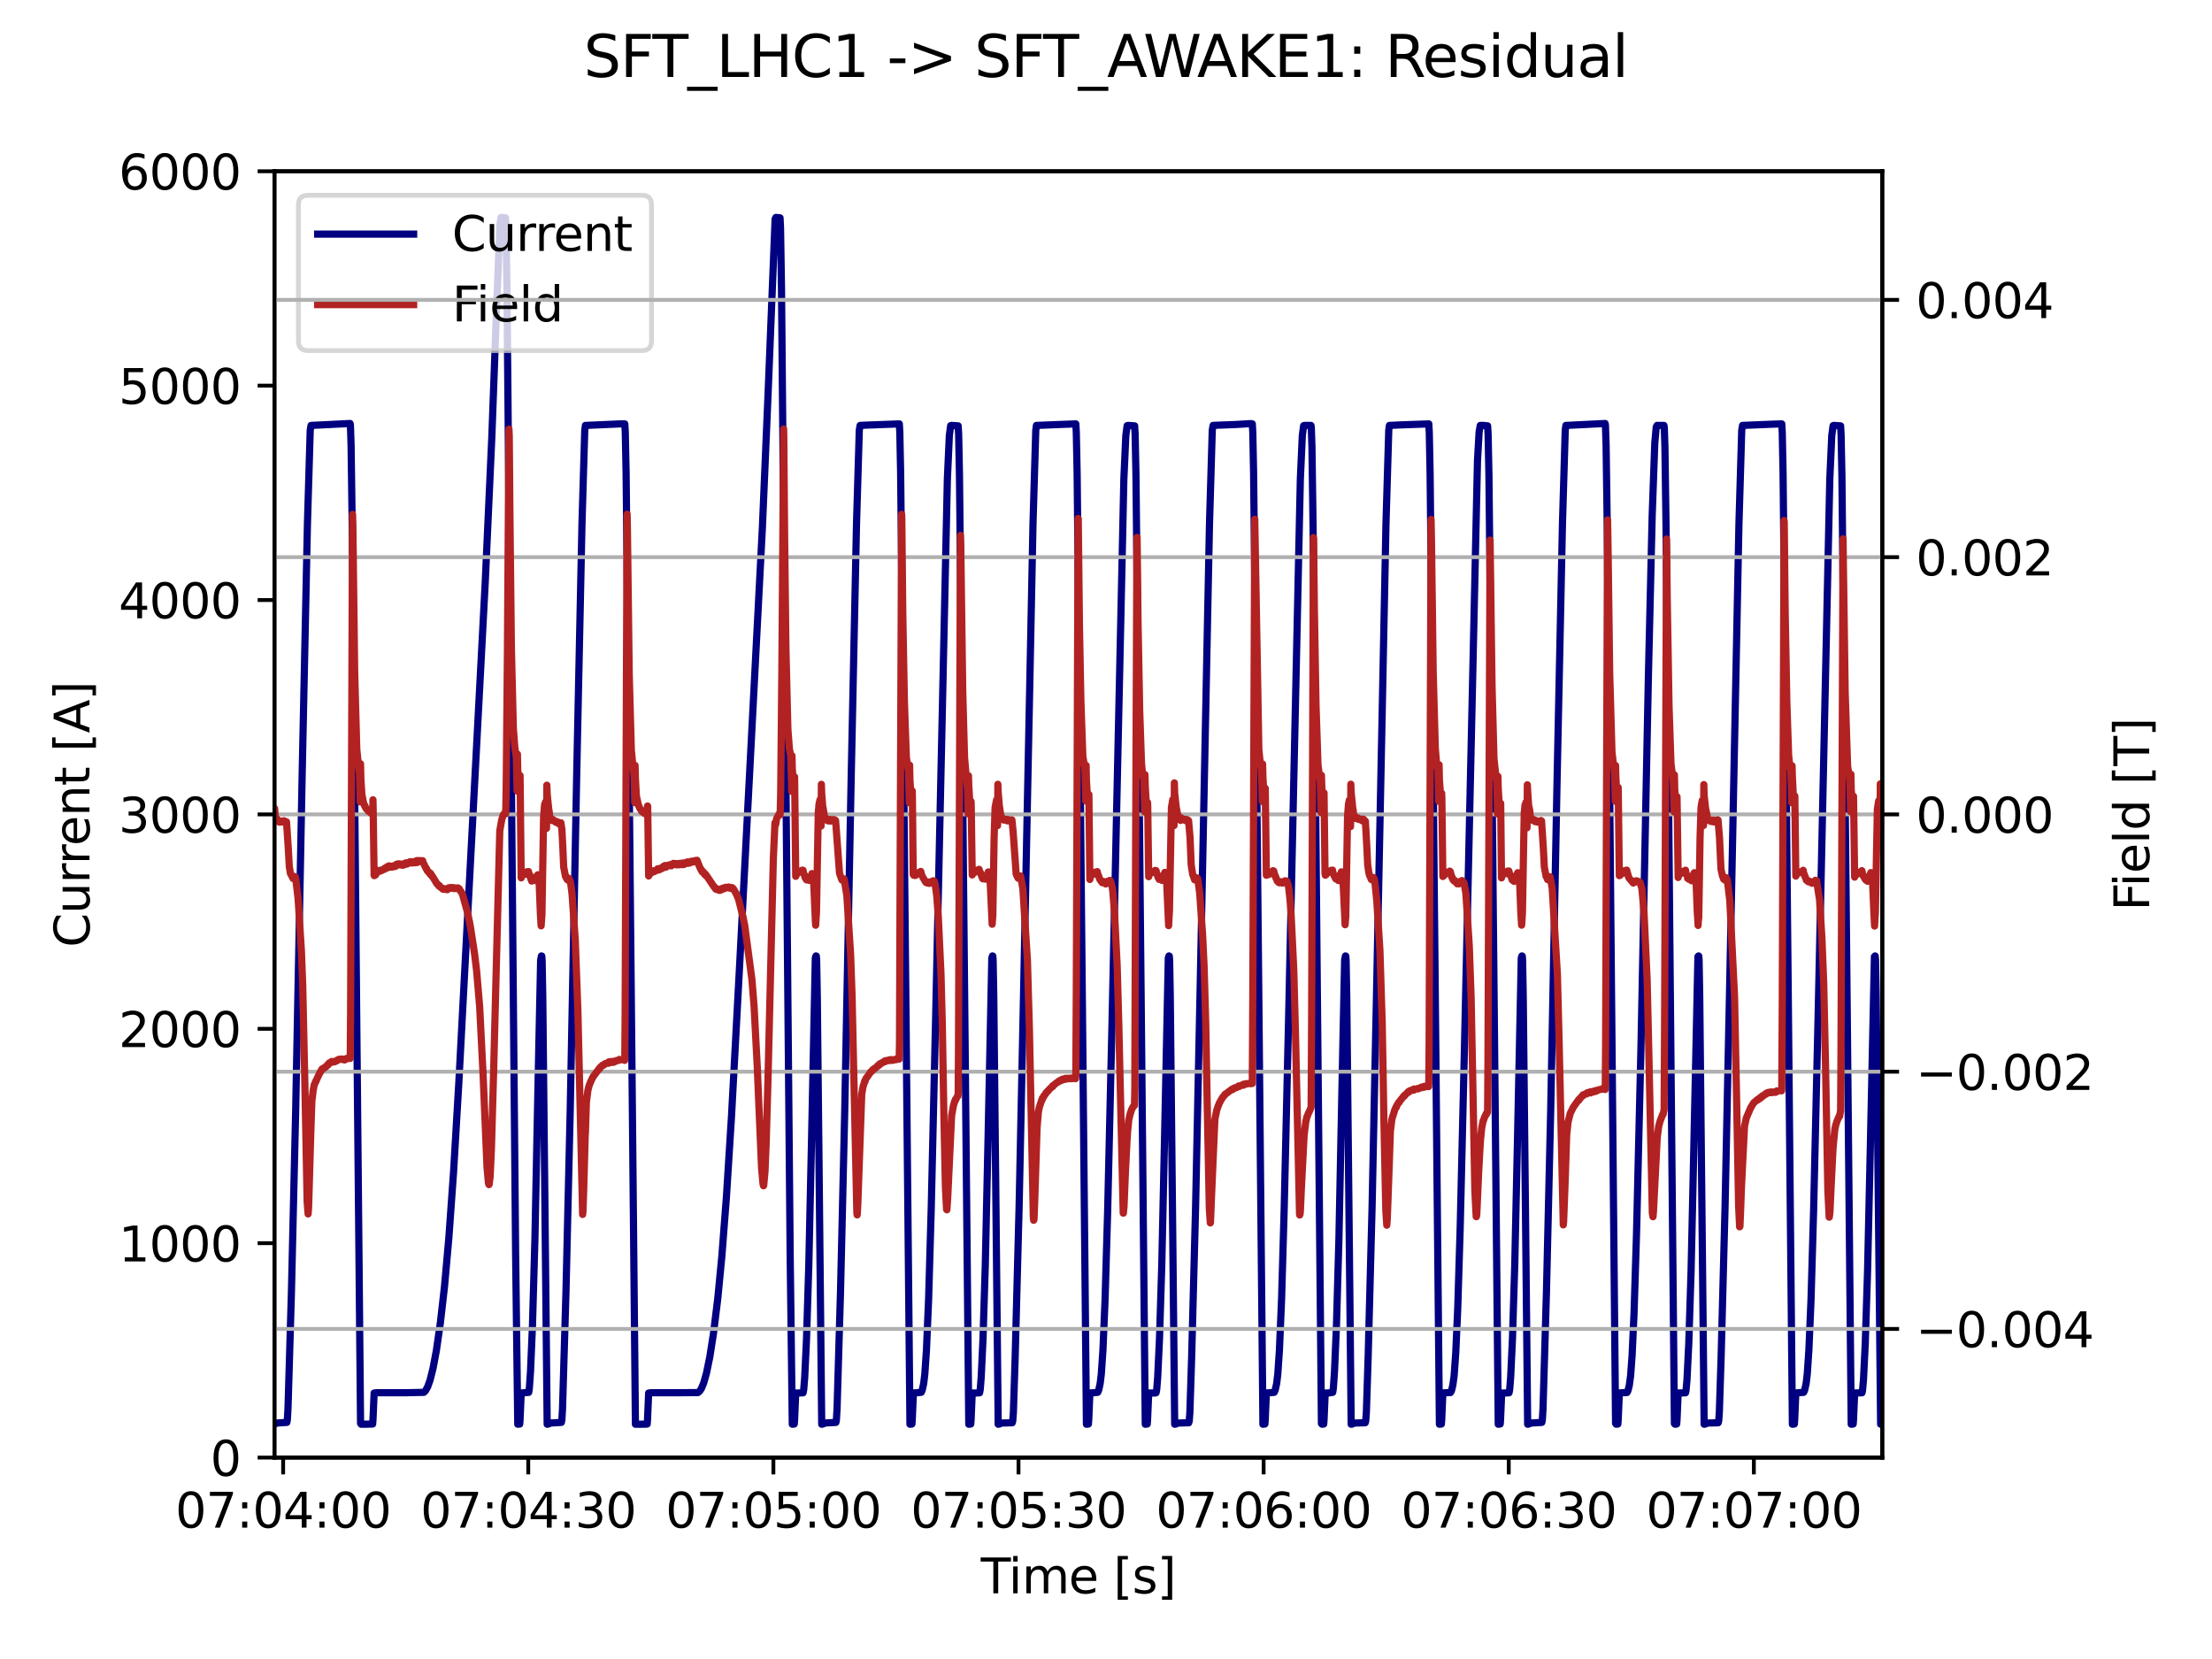 <?xml version="1.0" encoding="utf-8" standalone="no"?>
<!DOCTYPE svg PUBLIC "-//W3C//DTD SVG 1.1//EN"
  "http://www.w3.org/Graphics/SVG/1.1/DTD/svg11.dtd">
<svg xmlns:xlink="http://www.w3.org/1999/xlink" width="460.8pt" height="345.6pt" viewBox="0 0 460.8 345.6" xmlns="http://www.w3.org/2000/svg" version="1.1">
 <defs>
  <style type="text/css">*{stroke-linejoin: round; stroke-linecap: butt}</style>
 </defs>
 <g id="figure_1">
  <g id="patch_1">
   <path d="M 0 345.6 
L 460.8 345.6 
L 460.8 0 
L 0 0 
z
" style="fill: #ffffff"/>
  </g>
  <g id="axes_1">
   <g id="patch_2">
    <path d="M 57.17 303.64 
L 392.11 303.64 
L 392.11 35.677 
L 57.17 35.677 
z
" style="fill: #ffffff"/>
   </g>
   <g id="matplotlib.axis_1">
    <g id="xtick_1">
     <g id="line2d_1">
      <defs>
       <path id="m5f18b5ee05" d="M 0 0 
L 0 3.5 
" style="stroke: #000000; stroke-width: 0.8"/>
      </defs>
      <g>
       <use xlink:href="#m5f18b5ee05" x="58.983" y="303.64" style="stroke: #000000; stroke-width: 0.8"/>
      </g>
     </g>
     <g id="text_1">
      <!-- 07:04:00 -->
      <g transform="translate(36.526 318.238) scale(0.1 -0.1)">
       <defs>
        <path id="DejaVuSans-30" d="M 2034 4250 
Q 1547 4250 1301 3770 
Q 1056 3291 1056 2328 
Q 1056 1369 1301 889 
Q 1547 409 2034 409 
Q 2525 409 2770 889 
Q 3016 1369 3016 2328 
Q 3016 3291 2770 3770 
Q 2525 4250 2034 4250 
z
M 2034 4750 
Q 2819 4750 3233 4129 
Q 3647 3509 3647 2328 
Q 3647 1150 3233 529 
Q 2819 -91 2034 -91 
Q 1250 -91 836 529 
Q 422 1150 422 2328 
Q 422 3509 836 4129 
Q 1250 4750 2034 4750 
z
" transform="scale(0.016)"/>
        <path id="DejaVuSans-37" d="M 525 4666 
L 3525 4666 
L 3525 4397 
L 1831 0 
L 1172 0 
L 2766 4134 
L 525 4134 
L 525 4666 
z
" transform="scale(0.016)"/>
        <path id="DejaVuSans-3a" d="M 750 794 
L 1409 794 
L 1409 0 
L 750 0 
L 750 794 
z
M 750 3309 
L 1409 3309 
L 1409 2516 
L 750 2516 
L 750 3309 
z
" transform="scale(0.016)"/>
        <path id="DejaVuSans-34" d="M 2419 4116 
L 825 1625 
L 2419 1625 
L 2419 4116 
z
M 2253 4666 
L 3047 4666 
L 3047 1625 
L 3713 1625 
L 3713 1100 
L 3047 1100 
L 3047 0 
L 2419 0 
L 2419 1100 
L 313 1100 
L 313 1709 
L 2253 4666 
z
" transform="scale(0.016)"/>
       </defs>
       <use xlink:href="#DejaVuSans-30"/>
       <use xlink:href="#DejaVuSans-37" x="63.623"/>
       <use xlink:href="#DejaVuSans-3a" x="127.246"/>
       <use xlink:href="#DejaVuSans-30" x="160.938"/>
       <use xlink:href="#DejaVuSans-34" x="224.561"/>
       <use xlink:href="#DejaVuSans-3a" x="288.184"/>
       <use xlink:href="#DejaVuSans-30" x="321.875"/>
       <use xlink:href="#DejaVuSans-30" x="385.498"/>
      </g>
     </g>
    </g>
    <g id="xtick_2">
     <g id="line2d_2">
      <g>
       <use xlink:href="#m5f18b5ee05" x="110.046" y="303.64" style="stroke: #000000; stroke-width: 0.8"/>
      </g>
     </g>
     <g id="text_2">
      <!-- 07:04:30 -->
      <g transform="translate(87.59 318.238) scale(0.1 -0.1)">
       <defs>
        <path id="DejaVuSans-33" d="M 2597 2516 
Q 3050 2419 3304 2112 
Q 3559 1806 3559 1356 
Q 3559 666 3084 287 
Q 2609 -91 1734 -91 
Q 1441 -91 1130 -33 
Q 819 25 488 141 
L 488 750 
Q 750 597 1062 519 
Q 1375 441 1716 441 
Q 2309 441 2620 675 
Q 2931 909 2931 1356 
Q 2931 1769 2642 2001 
Q 2353 2234 1838 2234 
L 1294 2234 
L 1294 2753 
L 1863 2753 
Q 2328 2753 2575 2939 
Q 2822 3125 2822 3475 
Q 2822 3834 2567 4026 
Q 2313 4219 1838 4219 
Q 1578 4219 1281 4162 
Q 984 4106 628 3988 
L 628 4550 
Q 988 4650 1302 4700 
Q 1616 4750 1894 4750 
Q 2613 4750 3031 4423 
Q 3450 4097 3450 3541 
Q 3450 3153 3228 2886 
Q 3006 2619 2597 2516 
z
" transform="scale(0.016)"/>
       </defs>
       <use xlink:href="#DejaVuSans-30"/>
       <use xlink:href="#DejaVuSans-37" x="63.623"/>
       <use xlink:href="#DejaVuSans-3a" x="127.246"/>
       <use xlink:href="#DejaVuSans-30" x="160.938"/>
       <use xlink:href="#DejaVuSans-34" x="224.561"/>
       <use xlink:href="#DejaVuSans-3a" x="288.184"/>
       <use xlink:href="#DejaVuSans-33" x="321.875"/>
       <use xlink:href="#DejaVuSans-30" x="385.498"/>
      </g>
     </g>
    </g>
    <g id="xtick_3">
     <g id="line2d_3">
      <g>
       <use xlink:href="#m5f18b5ee05" x="161.109" y="303.64" style="stroke: #000000; stroke-width: 0.8"/>
      </g>
     </g>
     <g id="text_3">
      <!-- 07:05:00 -->
      <g transform="translate(138.653 318.238) scale(0.1 -0.1)">
       <defs>
        <path id="DejaVuSans-35" d="M 691 4666 
L 3169 4666 
L 3169 4134 
L 1269 4134 
L 1269 2991 
Q 1406 3038 1543 3061 
Q 1681 3084 1819 3084 
Q 2600 3084 3056 2656 
Q 3513 2228 3513 1497 
Q 3513 744 3044 326 
Q 2575 -91 1722 -91 
Q 1428 -91 1123 -41 
Q 819 9 494 109 
L 494 744 
Q 775 591 1075 516 
Q 1375 441 1709 441 
Q 2250 441 2565 725 
Q 2881 1009 2881 1497 
Q 2881 1984 2565 2268 
Q 2250 2553 1709 2553 
Q 1456 2553 1204 2497 
Q 953 2441 691 2322 
L 691 4666 
z
" transform="scale(0.016)"/>
       </defs>
       <use xlink:href="#DejaVuSans-30"/>
       <use xlink:href="#DejaVuSans-37" x="63.623"/>
       <use xlink:href="#DejaVuSans-3a" x="127.246"/>
       <use xlink:href="#DejaVuSans-30" x="160.938"/>
       <use xlink:href="#DejaVuSans-35" x="224.561"/>
       <use xlink:href="#DejaVuSans-3a" x="288.184"/>
       <use xlink:href="#DejaVuSans-30" x="321.875"/>
       <use xlink:href="#DejaVuSans-30" x="385.498"/>
      </g>
     </g>
    </g>
    <g id="xtick_4">
     <g id="line2d_4">
      <g>
       <use xlink:href="#m5f18b5ee05" x="212.172" y="303.64" style="stroke: #000000; stroke-width: 0.8"/>
      </g>
     </g>
     <g id="text_4">
      <!-- 07:05:30 -->
      <g transform="translate(189.716 318.238) scale(0.1 -0.1)">
       <use xlink:href="#DejaVuSans-30"/>
       <use xlink:href="#DejaVuSans-37" x="63.623"/>
       <use xlink:href="#DejaVuSans-3a" x="127.246"/>
       <use xlink:href="#DejaVuSans-30" x="160.938"/>
       <use xlink:href="#DejaVuSans-35" x="224.561"/>
       <use xlink:href="#DejaVuSans-3a" x="288.184"/>
       <use xlink:href="#DejaVuSans-33" x="321.875"/>
       <use xlink:href="#DejaVuSans-30" x="385.498"/>
      </g>
     </g>
    </g>
    <g id="xtick_5">
     <g id="line2d_5">
      <g>
       <use xlink:href="#m5f18b5ee05" x="263.235" y="303.64" style="stroke: #000000; stroke-width: 0.8"/>
      </g>
     </g>
     <g id="text_5">
      <!-- 07:06:00 -->
      <g transform="translate(240.779 318.238) scale(0.1 -0.1)">
       <defs>
        <path id="DejaVuSans-36" d="M 2113 2584 
Q 1688 2584 1439 2293 
Q 1191 2003 1191 1497 
Q 1191 994 1439 701 
Q 1688 409 2113 409 
Q 2538 409 2786 701 
Q 3034 994 3034 1497 
Q 3034 2003 2786 2293 
Q 2538 2584 2113 2584 
z
M 3366 4563 
L 3366 3988 
Q 3128 4100 2886 4159 
Q 2644 4219 2406 4219 
Q 1781 4219 1451 3797 
Q 1122 3375 1075 2522 
Q 1259 2794 1537 2939 
Q 1816 3084 2150 3084 
Q 2853 3084 3261 2657 
Q 3669 2231 3669 1497 
Q 3669 778 3244 343 
Q 2819 -91 2113 -91 
Q 1303 -91 875 529 
Q 447 1150 447 2328 
Q 447 3434 972 4092 
Q 1497 4750 2381 4750 
Q 2619 4750 2861 4703 
Q 3103 4656 3366 4563 
z
" transform="scale(0.016)"/>
       </defs>
       <use xlink:href="#DejaVuSans-30"/>
       <use xlink:href="#DejaVuSans-37" x="63.623"/>
       <use xlink:href="#DejaVuSans-3a" x="127.246"/>
       <use xlink:href="#DejaVuSans-30" x="160.938"/>
       <use xlink:href="#DejaVuSans-36" x="224.561"/>
       <use xlink:href="#DejaVuSans-3a" x="288.184"/>
       <use xlink:href="#DejaVuSans-30" x="321.875"/>
       <use xlink:href="#DejaVuSans-30" x="385.498"/>
      </g>
     </g>
    </g>
    <g id="xtick_6">
     <g id="line2d_6">
      <g>
       <use xlink:href="#m5f18b5ee05" x="314.298" y="303.64" style="stroke: #000000; stroke-width: 0.8"/>
      </g>
     </g>
     <g id="text_6">
      <!-- 07:06:30 -->
      <g transform="translate(291.842 318.238) scale(0.1 -0.1)">
       <use xlink:href="#DejaVuSans-30"/>
       <use xlink:href="#DejaVuSans-37" x="63.623"/>
       <use xlink:href="#DejaVuSans-3a" x="127.246"/>
       <use xlink:href="#DejaVuSans-30" x="160.938"/>
       <use xlink:href="#DejaVuSans-36" x="224.561"/>
       <use xlink:href="#DejaVuSans-3a" x="288.184"/>
       <use xlink:href="#DejaVuSans-33" x="321.875"/>
       <use xlink:href="#DejaVuSans-30" x="385.498"/>
      </g>
     </g>
    </g>
    <g id="xtick_7">
     <g id="line2d_7">
      <g>
       <use xlink:href="#m5f18b5ee05" x="365.361" y="303.64" style="stroke: #000000; stroke-width: 0.8"/>
      </g>
     </g>
     <g id="text_7">
      <!-- 07:07:00 -->
      <g transform="translate(342.905 318.238) scale(0.1 -0.1)">
       <use xlink:href="#DejaVuSans-30"/>
       <use xlink:href="#DejaVuSans-37" x="63.623"/>
       <use xlink:href="#DejaVuSans-3a" x="127.246"/>
       <use xlink:href="#DejaVuSans-30" x="160.938"/>
       <use xlink:href="#DejaVuSans-37" x="224.561"/>
       <use xlink:href="#DejaVuSans-3a" x="288.184"/>
       <use xlink:href="#DejaVuSans-30" x="321.875"/>
       <use xlink:href="#DejaVuSans-30" x="385.498"/>
      </g>
     </g>
    </g>
    <g id="text_8">
     <!-- Time [s] -->
     <g transform="translate(204.311 331.917) scale(0.1 -0.1)">
      <defs>
       <path id="DejaVuSans-54" d="M -19 4666 
L 3928 4666 
L 3928 4134 
L 2272 4134 
L 2272 0 
L 1638 0 
L 1638 4134 
L -19 4134 
L -19 4666 
z
" transform="scale(0.016)"/>
       <path id="DejaVuSans-69" d="M 603 3500 
L 1178 3500 
L 1178 0 
L 603 0 
L 603 3500 
z
M 603 4863 
L 1178 4863 
L 1178 4134 
L 603 4134 
L 603 4863 
z
" transform="scale(0.016)"/>
       <path id="DejaVuSans-6d" d="M 3328 2828 
Q 3544 3216 3844 3400 
Q 4144 3584 4550 3584 
Q 5097 3584 5394 3201 
Q 5691 2819 5691 2113 
L 5691 0 
L 5113 0 
L 5113 2094 
Q 5113 2597 4934 2840 
Q 4756 3084 4391 3084 
Q 3944 3084 3684 2787 
Q 3425 2491 3425 1978 
L 3425 0 
L 2847 0 
L 2847 2094 
Q 2847 2600 2669 2842 
Q 2491 3084 2119 3084 
Q 1678 3084 1418 2786 
Q 1159 2488 1159 1978 
L 1159 0 
L 581 0 
L 581 3500 
L 1159 3500 
L 1159 2956 
Q 1356 3278 1631 3431 
Q 1906 3584 2284 3584 
Q 2666 3584 2933 3390 
Q 3200 3197 3328 2828 
z
" transform="scale(0.016)"/>
       <path id="DejaVuSans-65" d="M 3597 1894 
L 3597 1613 
L 953 1613 
Q 991 1019 1311 708 
Q 1631 397 2203 397 
Q 2534 397 2845 478 
Q 3156 559 3463 722 
L 3463 178 
Q 3153 47 2828 -22 
Q 2503 -91 2169 -91 
Q 1331 -91 842 396 
Q 353 884 353 1716 
Q 353 2575 817 3079 
Q 1281 3584 2069 3584 
Q 2775 3584 3186 3129 
Q 3597 2675 3597 1894 
z
M 3022 2063 
Q 3016 2534 2758 2815 
Q 2500 3097 2075 3097 
Q 1594 3097 1305 2825 
Q 1016 2553 972 2059 
L 3022 2063 
z
" transform="scale(0.016)"/>
       <path id="DejaVuSans-20" transform="scale(0.016)"/>
       <path id="DejaVuSans-5b" d="M 550 4863 
L 1875 4863 
L 1875 4416 
L 1125 4416 
L 1125 -397 
L 1875 -397 
L 1875 -844 
L 550 -844 
L 550 4863 
z
" transform="scale(0.016)"/>
       <path id="DejaVuSans-73" d="M 2834 3397 
L 2834 2853 
Q 2591 2978 2328 3040 
Q 2066 3103 1784 3103 
Q 1356 3103 1142 2972 
Q 928 2841 928 2578 
Q 928 2378 1081 2264 
Q 1234 2150 1697 2047 
L 1894 2003 
Q 2506 1872 2764 1633 
Q 3022 1394 3022 966 
Q 3022 478 2636 193 
Q 2250 -91 1575 -91 
Q 1294 -91 989 -36 
Q 684 19 347 128 
L 347 722 
Q 666 556 975 473 
Q 1284 391 1588 391 
Q 1994 391 2212 530 
Q 2431 669 2431 922 
Q 2431 1156 2273 1281 
Q 2116 1406 1581 1522 
L 1381 1569 
Q 847 1681 609 1914 
Q 372 2147 372 2553 
Q 372 3047 722 3315 
Q 1072 3584 1716 3584 
Q 2034 3584 2315 3537 
Q 2597 3491 2834 3397 
z
" transform="scale(0.016)"/>
       <path id="DejaVuSans-5d" d="M 1947 4863 
L 1947 -844 
L 622 -844 
L 622 -397 
L 1369 -397 
L 1369 4416 
L 622 4416 
L 622 4863 
L 1947 4863 
z
" transform="scale(0.016)"/>
      </defs>
      <use xlink:href="#DejaVuSans-54"/>
      <use xlink:href="#DejaVuSans-69" x="57.959"/>
      <use xlink:href="#DejaVuSans-6d" x="85.742"/>
      <use xlink:href="#DejaVuSans-65" x="183.154"/>
      <use xlink:href="#DejaVuSans-20" x="244.678"/>
      <use xlink:href="#DejaVuSans-5b" x="276.465"/>
      <use xlink:href="#DejaVuSans-73" x="315.479"/>
      <use xlink:href="#DejaVuSans-5d" x="367.578"/>
     </g>
    </g>
   </g>
   <g id="matplotlib.axis_2">
    <g id="ytick_1">
     <g id="line2d_8">
      <defs>
       <path id="m9807bf3a3d" d="M 0 0 
L -3.5 0 
" style="stroke: #000000; stroke-width: 0.8"/>
      </defs>
      <g>
       <use xlink:href="#m9807bf3a3d" x="57.17" y="303.64" style="stroke: #000000; stroke-width: 0.8"/>
      </g>
     </g>
     <g id="text_9">
      <!-- 0 -->
      <g transform="translate(43.807 307.439) scale(0.1 -0.1)">
       <use xlink:href="#DejaVuSans-30"/>
      </g>
     </g>
    </g>
    <g id="ytick_2">
     <g id="line2d_9">
      <g>
       <use xlink:href="#m9807bf3a3d" x="57.17" y="258.979" style="stroke: #000000; stroke-width: 0.8"/>
      </g>
     </g>
     <g id="text_10">
      <!-- 1000 -->
      <g transform="translate(24.72 262.779) scale(0.1 -0.1)">
       <defs>
        <path id="DejaVuSans-31" d="M 794 531 
L 1825 531 
L 1825 4091 
L 703 3866 
L 703 4441 
L 1819 4666 
L 2450 4666 
L 2450 531 
L 3481 531 
L 3481 0 
L 794 0 
L 794 531 
z
" transform="scale(0.016)"/>
       </defs>
       <use xlink:href="#DejaVuSans-31"/>
       <use xlink:href="#DejaVuSans-30" x="63.623"/>
       <use xlink:href="#DejaVuSans-30" x="127.246"/>
       <use xlink:href="#DejaVuSans-30" x="190.869"/>
      </g>
     </g>
    </g>
    <g id="ytick_3">
     <g id="line2d_10">
      <g>
       <use xlink:href="#m9807bf3a3d" x="57.17" y="214.319" style="stroke: #000000; stroke-width: 0.8"/>
      </g>
     </g>
     <g id="text_11">
      <!-- 2000 -->
      <g transform="translate(24.72 218.118) scale(0.1 -0.1)">
       <defs>
        <path id="DejaVuSans-32" d="M 1228 531 
L 3431 531 
L 3431 0 
L 469 0 
L 469 531 
Q 828 903 1448 1529 
Q 2069 2156 2228 2338 
Q 2531 2678 2651 2914 
Q 2772 3150 2772 3378 
Q 2772 3750 2511 3984 
Q 2250 4219 1831 4219 
Q 1534 4219 1204 4116 
Q 875 4013 500 3803 
L 500 4441 
Q 881 4594 1212 4672 
Q 1544 4750 1819 4750 
Q 2544 4750 2975 4387 
Q 3406 4025 3406 3419 
Q 3406 3131 3298 2873 
Q 3191 2616 2906 2266 
Q 2828 2175 2409 1742 
Q 1991 1309 1228 531 
z
" transform="scale(0.016)"/>
       </defs>
       <use xlink:href="#DejaVuSans-32"/>
       <use xlink:href="#DejaVuSans-30" x="63.623"/>
       <use xlink:href="#DejaVuSans-30" x="127.246"/>
       <use xlink:href="#DejaVuSans-30" x="190.869"/>
      </g>
     </g>
    </g>
    <g id="ytick_4">
     <g id="line2d_11">
      <g>
       <use xlink:href="#m9807bf3a3d" x="57.17" y="169.658" style="stroke: #000000; stroke-width: 0.8"/>
      </g>
     </g>
     <g id="text_12">
      <!-- 3000 -->
      <g transform="translate(24.72 173.458) scale(0.1 -0.1)">
       <use xlink:href="#DejaVuSans-33"/>
       <use xlink:href="#DejaVuSans-30" x="63.623"/>
       <use xlink:href="#DejaVuSans-30" x="127.246"/>
       <use xlink:href="#DejaVuSans-30" x="190.869"/>
      </g>
     </g>
    </g>
    <g id="ytick_5">
     <g id="line2d_12">
      <g>
       <use xlink:href="#m9807bf3a3d" x="57.17" y="124.998" style="stroke: #000000; stroke-width: 0.8"/>
      </g>
     </g>
     <g id="text_13">
      <!-- 4000 -->
      <g transform="translate(24.72 128.797) scale(0.1 -0.1)">
       <use xlink:href="#DejaVuSans-34"/>
       <use xlink:href="#DejaVuSans-30" x="63.623"/>
       <use xlink:href="#DejaVuSans-30" x="127.246"/>
       <use xlink:href="#DejaVuSans-30" x="190.869"/>
      </g>
     </g>
    </g>
    <g id="ytick_6">
     <g id="line2d_13">
      <g>
       <use xlink:href="#m9807bf3a3d" x="57.17" y="80.337" style="stroke: #000000; stroke-width: 0.8"/>
      </g>
     </g>
     <g id="text_14">
      <!-- 5000 -->
      <g transform="translate(24.72 84.137) scale(0.1 -0.1)">
       <use xlink:href="#DejaVuSans-35"/>
       <use xlink:href="#DejaVuSans-30" x="63.623"/>
       <use xlink:href="#DejaVuSans-30" x="127.246"/>
       <use xlink:href="#DejaVuSans-30" x="190.869"/>
      </g>
     </g>
    </g>
    <g id="ytick_7">
     <g id="line2d_14">
      <g>
       <use xlink:href="#m9807bf3a3d" x="57.17" y="35.677" style="stroke: #000000; stroke-width: 0.8"/>
      </g>
     </g>
     <g id="text_15">
      <!-- 6000 -->
      <g transform="translate(24.72 39.476) scale(0.1 -0.1)">
       <use xlink:href="#DejaVuSans-36"/>
       <use xlink:href="#DejaVuSans-30" x="63.623"/>
       <use xlink:href="#DejaVuSans-30" x="127.246"/>
       <use xlink:href="#DejaVuSans-30" x="190.869"/>
      </g>
     </g>
    </g>
    <g id="text_16">
     <!-- Current [A] -->
     <g transform="translate(18.64 197.346) rotate(-90) scale(0.1 -0.1)">
      <defs>
       <path id="DejaVuSans-43" d="M 4122 4306 
L 4122 3641 
Q 3803 3938 3442 4084 
Q 3081 4231 2675 4231 
Q 1875 4231 1450 3742 
Q 1025 3253 1025 2328 
Q 1025 1406 1450 917 
Q 1875 428 2675 428 
Q 3081 428 3442 575 
Q 3803 722 4122 1019 
L 4122 359 
Q 3791 134 3420 21 
Q 3050 -91 2638 -91 
Q 1578 -91 968 557 
Q 359 1206 359 2328 
Q 359 3453 968 4101 
Q 1578 4750 2638 4750 
Q 3056 4750 3426 4639 
Q 3797 4528 4122 4306 
z
" transform="scale(0.016)"/>
       <path id="DejaVuSans-75" d="M 544 1381 
L 544 3500 
L 1119 3500 
L 1119 1403 
Q 1119 906 1312 657 
Q 1506 409 1894 409 
Q 2359 409 2629 706 
Q 2900 1003 2900 1516 
L 2900 3500 
L 3475 3500 
L 3475 0 
L 2900 0 
L 2900 538 
Q 2691 219 2414 64 
Q 2138 -91 1772 -91 
Q 1169 -91 856 284 
Q 544 659 544 1381 
z
M 1991 3584 
L 1991 3584 
z
" transform="scale(0.016)"/>
       <path id="DejaVuSans-72" d="M 2631 2963 
Q 2534 3019 2420 3045 
Q 2306 3072 2169 3072 
Q 1681 3072 1420 2755 
Q 1159 2438 1159 1844 
L 1159 0 
L 581 0 
L 581 3500 
L 1159 3500 
L 1159 2956 
Q 1341 3275 1631 3429 
Q 1922 3584 2338 3584 
Q 2397 3584 2469 3576 
Q 2541 3569 2628 3553 
L 2631 2963 
z
" transform="scale(0.016)"/>
       <path id="DejaVuSans-6e" d="M 3513 2113 
L 3513 0 
L 2938 0 
L 2938 2094 
Q 2938 2591 2744 2837 
Q 2550 3084 2163 3084 
Q 1697 3084 1428 2787 
Q 1159 2491 1159 1978 
L 1159 0 
L 581 0 
L 581 3500 
L 1159 3500 
L 1159 2956 
Q 1366 3272 1645 3428 
Q 1925 3584 2291 3584 
Q 2894 3584 3203 3211 
Q 3513 2838 3513 2113 
z
" transform="scale(0.016)"/>
       <path id="DejaVuSans-74" d="M 1172 4494 
L 1172 3500 
L 2356 3500 
L 2356 3053 
L 1172 3053 
L 1172 1153 
Q 1172 725 1289 603 
Q 1406 481 1766 481 
L 2356 481 
L 2356 0 
L 1766 0 
Q 1100 0 847 248 
Q 594 497 594 1153 
L 594 3053 
L 172 3053 
L 172 3500 
L 594 3500 
L 594 4494 
L 1172 4494 
z
" transform="scale(0.016)"/>
       <path id="DejaVuSans-41" d="M 2188 4044 
L 1331 1722 
L 3047 1722 
L 2188 4044 
z
M 1831 4666 
L 2547 4666 
L 4325 0 
L 3669 0 
L 3244 1197 
L 1141 1197 
L 716 0 
L 50 0 
L 1831 4666 
z
" transform="scale(0.016)"/>
      </defs>
      <use xlink:href="#DejaVuSans-43"/>
      <use xlink:href="#DejaVuSans-75" x="69.824"/>
      <use xlink:href="#DejaVuSans-72" x="133.203"/>
      <use xlink:href="#DejaVuSans-72" x="172.566"/>
      <use xlink:href="#DejaVuSans-65" x="211.43"/>
      <use xlink:href="#DejaVuSans-6e" x="272.953"/>
      <use xlink:href="#DejaVuSans-74" x="336.332"/>
      <use xlink:href="#DejaVuSans-20" x="375.541"/>
      <use xlink:href="#DejaVuSans-5b" x="407.328"/>
      <use xlink:href="#DejaVuSans-41" x="446.342"/>
      <use xlink:href="#DejaVuSans-5d" x="514.75"/>
     </g>
    </g>
   </g>
   <g id="line2d_15">
    <path d="M 57.17 296.685 
L 57.681 296.447 
L 59.757 296.311 
L 59.859 295.741 
L 59.995 293.394 
L 60.71 269.166 
L 61.595 231.316 
L 62.957 160.843 
L 64.046 109.081 
L 64.625 89.618 
L 64.795 88.621 
L 66.702 88.531 
L 72.931 88.22 
L 73 88.605 
L 73.136 92.685 
L 73.374 109.719 
L 74.293 209.927 
L 75.11 296.511 
L 75.246 296.693 
L 76.404 296.685 
L 77.629 296.649 
L 77.697 295.797 
L 77.936 290.189 
L 78.446 290.134 
L 84.267 290.137 
L 88.284 290.051 
L 88.625 289.732 
L 89.067 288.952 
L 89.578 287.544 
L 90.191 285.133 
L 90.906 281.326 
L 91.723 275.665 
L 92.608 267.906 
L 93.493 257.988 
L 94.48 244.242 
L 95.569 225.79 
L 101.084 121.29 
L 102.446 91.279 
L 103.433 64.564 
L 104.148 46.852 
L 104.386 45.294 
L 105.305 45.382 
L 105.408 47.492 
L 105.612 60.221 
L 105.986 101.918 
L 107.416 261.496 
L 107.859 296.692 
L 108.267 296.651 
L 108.335 295.797 
L 108.574 290.189 
L 110.139 290.056 
L 110.276 289.169 
L 110.514 285.72 
L 110.922 276.138 
L 111.433 258.127 
L 112.046 227.663 
L 112.625 199.995 
L 112.795 199.139 
L 112.863 199.167 
L 112.931 200.026 
L 113.067 207.623 
L 113.986 296.697 
L 114.088 296.69 
L 114.429 296.573 
L 114.599 296.448 
L 116.948 296.31 
L 117.05 295.742 
L 117.186 293.394 
L 117.901 269.166 
L 118.786 231.315 
L 120.148 160.841 
L 121.237 109.081 
L 121.816 89.618 
L 121.952 88.619 
L 121.986 88.623 
L 129.203 88.304 
L 130.156 88.306 
L 130.258 90.076 
L 130.429 98.571 
L 130.735 127.517 
L 132.369 296.698 
L 132.437 296.693 
L 134.411 296.685 
L 134.82 296.651 
L 134.888 295.793 
L 135.126 290.19 
L 135.603 290.134 
L 140.437 290.136 
L 145.373 290.1 
L 145.713 289.853 
L 146.122 289.237 
L 146.599 288.074 
L 147.177 286.024 
L 147.858 282.714 
L 148.641 277.707 
L 149.526 270.499 
L 150.377 261.678 
L 151.33 249.301 
L 152.386 232.521 
L 154.088 200.852 
L 158.82 109.895 
L 160.011 81.844 
L 161.475 45.598 
L 161.645 45.293 
L 162.496 45.38 
L 162.598 47.494 
L 162.803 60.223 
L 163.177 101.918 
L 164.607 261.496 
L 165.049 296.694 
L 165.458 296.651 
L 165.526 295.797 
L 165.764 290.192 
L 166.411 290.189 
L 167.296 290.146 
L 167.432 289.469 
L 167.637 286.9 
L 168.011 278.936 
L 168.488 263.586 
L 169.066 237.093 
L 169.849 199.555 
L 169.985 199.138 
L 170.054 199.168 
L 170.122 200.026 
L 170.258 207.63 
L 171.177 296.696 
L 171.279 296.689 
L 171.619 296.573 
L 171.79 296.447 
L 174.139 296.311 
L 174.241 295.741 
L 174.377 293.392 
L 175.092 269.167 
L 175.977 231.314 
L 177.304 162.631 
L 178.428 109.081 
L 179.007 89.617 
L 179.177 88.619 
L 180.402 88.563 
L 187.347 88.306 
L 187.449 90.077 
L 187.619 98.571 
L 187.926 127.518 
L 189.56 296.696 
L 189.628 296.693 
L 189.968 296.649 
L 190.036 295.792 
L 190.275 290.189 
L 190.921 290.141 
L 191.909 290.048 
L 192.113 289.595 
L 192.419 288.21 
L 192.657 286.241 
L 192.998 281.211 
L 193.44 270.763 
L 193.985 252.038 
L 194.904 212.329 
L 197.355 99.781 
L 197.764 90.752 
L 198.036 88.675 
L 198.206 88.619 
L 199.602 88.711 
L 199.704 90.48 
L 199.874 98.965 
L 200.181 127.893 
L 201.815 296.699 
L 201.883 296.693 
L 202.223 296.651 
L 202.291 295.789 
L 202.53 290.194 
L 203.279 290.189 
L 204.062 290.146 
L 204.198 289.469 
L 204.402 286.9 
L 204.776 278.936 
L 205.253 263.586 
L 205.832 237.094 
L 206.615 199.555 
L 206.751 199.138 
L 206.819 199.167 
L 206.887 200.026 
L 207.023 207.63 
L 207.942 296.697 
L 208.044 296.69 
L 208.385 296.573 
L 208.555 296.447 
L 210.87 296.389 
L 210.972 296.009 
L 211.108 294.226 
L 211.483 282.574 
L 212.3 251.323 
L 213.219 207.354 
L 215.193 109.081 
L 215.772 89.617 
L 215.908 88.619 
L 215.942 88.622 
L 221.355 88.407 
L 224.112 88.306 
L 224.214 90.078 
L 224.385 98.57 
L 224.691 127.518 
L 226.325 296.695 
L 226.393 296.692 
L 226.734 296.648 
L 226.802 295.791 
L 227.04 290.187 
L 227.721 290.141 
L 228.674 290.048 
L 228.878 289.596 
L 229.185 288.21 
L 229.423 286.241 
L 229.763 281.211 
L 230.206 270.763 
L 230.751 252.037 
L 231.67 212.33 
L 234.121 99.781 
L 234.529 90.752 
L 234.802 88.674 
L 234.972 88.62 
L 236.367 88.712 
L 236.47 90.48 
L 236.64 98.965 
L 236.946 127.893 
L 238.58 296.697 
L 238.648 296.692 
L 238.989 296.65 
L 239.057 295.787 
L 239.295 290.191 
L 240.555 290.189 
L 240.827 290.146 
L 240.963 289.469 
L 241.167 286.9 
L 241.542 278.936 
L 242.018 263.586 
L 242.597 237.094 
L 243.38 199.553 
L 243.516 199.138 
L 243.584 199.167 
L 243.653 200.023 
L 243.789 207.63 
L 244.708 296.695 
L 244.81 296.69 
L 245.15 296.573 
L 245.321 296.448 
L 247.635 296.388 
L 247.738 296.009 
L 247.874 294.225 
L 248.248 282.575 
L 249.065 251.322 
L 249.984 207.354 
L 251.959 109.081 
L 252.537 89.617 
L 252.708 88.62 
L 253.763 88.573 
L 257.303 88.438 
L 260.571 88.243 
L 260.878 88.305 
L 260.98 90.077 
L 261.15 98.571 
L 261.457 127.518 
L 263.091 296.698 
L 263.159 296.693 
L 263.499 296.651 
L 263.567 295.793 
L 263.805 290.188 
L 264.452 290.142 
L 265.439 290.049 
L 265.644 289.596 
L 265.95 288.21 
L 266.188 286.24 
L 266.529 281.211 
L 266.971 270.763 
L 267.516 252.037 
L 268.435 212.33 
L 270.886 99.78 
L 271.295 90.752 
L 271.567 88.675 
L 271.737 88.619 
L 273.099 88.623 
L 273.167 89.01 
L 273.303 93.085 
L 273.541 110.11 
L 274.461 210.359 
L 275.278 296.559 
L 275.414 296.693 
L 275.754 296.651 
L 275.822 295.797 
L 276.061 290.192 
L 276.673 290.19 
L 277.626 290.056 
L 277.763 289.168 
L 278.001 285.72 
L 278.409 276.139 
L 278.92 258.127 
L 279.533 227.663 
L 280.112 199.995 
L 280.282 199.138 
L 280.35 199.167 
L 280.418 200.024 
L 280.554 207.626 
L 281.473 296.697 
L 281.575 296.69 
L 281.916 296.573 
L 282.086 296.448 
L 284.401 296.389 
L 284.503 296.01 
L 284.639 294.226 
L 285.014 282.574 
L 285.831 251.323 
L 286.75 207.354 
L 288.724 109.081 
L 289.303 89.618 
L 289.439 88.619 
L 289.473 88.623 
L 291.72 88.517 
L 297.643 88.307 
L 297.745 90.077 
L 297.916 98.571 
L 298.222 127.518 
L 299.856 296.695 
L 299.924 296.692 
L 300.264 296.651 
L 300.333 295.788 
L 300.571 290.189 
L 301.047 290.142 
L 302.171 290.088 
L 302.375 289.697 
L 302.647 288.591 
L 302.92 286.6 
L 303.26 281.832 
L 303.669 272.657 
L 304.179 255.932 
L 305.098 217.156 
L 307.788 96.001 
L 308.128 89.954 
L 308.366 88.627 
L 308.945 88.62 
L 309.898 88.711 
L 310.001 90.48 
L 310.171 98.964 
L 310.477 127.894 
L 312.111 296.697 
L 312.179 296.692 
L 312.52 296.649 
L 312.588 295.793 
L 312.826 290.193 
L 313.541 290.188 
L 314.358 290.146 
L 314.494 289.469 
L 314.698 286.9 
L 315.073 278.936 
L 315.549 263.586 
L 316.128 237.094 
L 316.911 199.552 
L 317.047 199.138 
L 317.115 199.167 
L 317.183 200.023 
L 317.32 207.627 
L 318.239 296.699 
L 318.341 296.691 
L 318.681 296.574 
L 318.851 296.448 
L 321.2 296.31 
L 321.302 295.741 
L 321.439 293.395 
L 322.154 269.166 
L 323.039 231.316 
L 324.366 162.631 
L 325.49 109.082 
L 326.068 89.618 
L 326.205 88.617 
L 326.239 88.623 
L 334.375 88.22 
L 334.443 88.606 
L 334.579 92.687 
L 334.817 109.722 
L 335.736 209.928 
L 336.553 296.509 
L 336.689 296.694 
L 337.03 296.651 
L 337.098 295.795 
L 337.336 290.19 
L 337.779 290.142 
L 338.936 290.088 
L 339.141 289.697 
L 339.413 288.591 
L 339.685 286.6 
L 339.992 282.426 
L 340.4 273.566 
L 340.911 257.207 
L 341.83 218.742 
L 343.396 140.64 
L 344.179 107.449 
L 344.723 92.311 
L 345.03 88.912 
L 345.2 88.618 
L 346.63 88.624 
L 346.698 89.011 
L 346.834 93.086 
L 347.072 110.11 
L 347.991 210.36 
L 348.808 296.559 
L 348.945 296.692 
L 349.285 296.651 
L 349.353 295.796 
L 349.591 290.187 
L 351.123 290.146 
L 351.225 289.716 
L 351.43 287.444 
L 351.804 279.809 
L 352.281 264.876 
L 352.859 238.89 
L 353.711 199.272 
L 353.847 199.139 
L 353.881 199.167 
L 353.949 200.023 
L 354.085 207.631 
L 355.004 296.694 
L 355.106 296.69 
L 355.447 296.573 
L 355.617 296.447 
L 357.932 296.39 
L 358.034 296.009 
L 358.17 294.225 
L 358.545 282.574 
L 359.362 251.323 
L 360.281 207.354 
L 362.255 109.082 
L 362.834 89.619 
L 363.004 88.621 
L 369.574 88.351 
L 371.174 88.306 
L 371.276 90.077 
L 371.446 98.571 
L 371.753 127.518 
L 373.387 296.699 
L 373.455 296.693 
L 373.795 296.65 
L 373.863 295.79 
L 374.102 290.191 
L 374.544 290.142 
L 375.736 290.049 
L 375.94 289.596 
L 376.246 288.21 
L 376.485 286.241 
L 376.825 281.211 
L 377.268 270.763 
L 377.812 252.037 
L 378.731 212.33 
L 381.182 99.779 
L 381.591 90.751 
L 381.863 88.674 
L 382.034 88.618 
L 383.429 88.712 
L 383.531 90.48 
L 383.702 98.965 
L 384.008 127.894 
L 385.642 296.695 
L 385.71 296.692 
L 386.051 296.65 
L 386.119 295.796 
L 386.357 290.188 
L 387.889 290.146 
L 387.991 289.716 
L 388.195 287.445 
L 388.57 279.809 
L 389.046 264.875 
L 389.625 238.891 
L 390.476 199.272 
L 390.612 199.139 
L 390.646 199.167 
L 390.714 200.023 
L 390.85 207.63 
L 391.77 296.694 
L 391.872 296.689 
L 392.11 296.684 
L 392.11 296.684 
" clip-path="url(#p9c7ed1479a)" style="fill: none; stroke: #000080; stroke-width: 1.5; stroke-linecap: square"/>
   </g>
   <g id="patch_3">
    <path d="M 57.17 303.64 
L 57.17 35.677 
" style="fill: none; stroke: #000000; stroke-width: 0.8; stroke-linejoin: miter; stroke-linecap: square"/>
   </g>
   <g id="patch_4">
    <path d="M 392.11 303.64 
L 392.11 35.677 
" style="fill: none; stroke: #000000; stroke-width: 0.8; stroke-linejoin: miter; stroke-linecap: square"/>
   </g>
   <g id="patch_5">
    <path d="M 57.17 303.64 
L 392.11 303.64 
" style="fill: none; stroke: #000000; stroke-width: 0.8; stroke-linejoin: miter; stroke-linecap: square"/>
   </g>
   <g id="patch_6">
    <path d="M 57.17 35.677 
L 392.11 35.677 
" style="fill: none; stroke: #000000; stroke-width: 0.8; stroke-linejoin: miter; stroke-linecap: square"/>
   </g>
   <g id="legend_1">
    <g id="patch_7">
     <path d="M 64.17 73.033 
L 133.723 73.033 
Q 135.723 73.033 135.723 71.033 
L 135.723 42.677 
Q 135.723 40.677 133.723 40.677 
L 64.17 40.677 
Q 62.17 40.677 62.17 42.677 
L 62.17 71.033 
Q 62.17 73.033 64.17 73.033 
z
" style="fill: #ffffff; opacity: 0.8; stroke: #cccccc; stroke-linejoin: miter"/>
    </g>
    <g id="line2d_16">
     <path d="M 66.17 48.775 
L 76.17 48.775 
L 86.17 48.775 
" style="fill: none; stroke: #000080; stroke-width: 1.5; stroke-linecap: square"/>
    </g>
    <g id="text_17">
     <!-- Current -->
     <g transform="translate(94.17 52.275) scale(0.1 -0.1)">
      <use xlink:href="#DejaVuSans-43"/>
      <use xlink:href="#DejaVuSans-75" x="69.824"/>
      <use xlink:href="#DejaVuSans-72" x="133.203"/>
      <use xlink:href="#DejaVuSans-72" x="172.566"/>
      <use xlink:href="#DejaVuSans-65" x="211.43"/>
      <use xlink:href="#DejaVuSans-6e" x="272.953"/>
      <use xlink:href="#DejaVuSans-74" x="336.332"/>
     </g>
    </g>
    <g id="line2d_17">
     <path d="M 66.17 63.453 
L 76.17 63.453 
L 86.17 63.453 
" style="fill: none; stroke: #b22222; stroke-width: 1.5; stroke-linecap: square"/>
    </g>
    <g id="text_18">
     <!-- Field -->
     <g transform="translate(94.17 66.953) scale(0.1 -0.1)">
      <defs>
       <path id="DejaVuSans-46" d="M 628 4666 
L 3309 4666 
L 3309 4134 
L 1259 4134 
L 1259 2759 
L 3109 2759 
L 3109 2228 
L 1259 2228 
L 1259 0 
L 628 0 
L 628 4666 
z
" transform="scale(0.016)"/>
       <path id="DejaVuSans-6c" d="M 603 4863 
L 1178 4863 
L 1178 0 
L 603 0 
L 603 4863 
z
" transform="scale(0.016)"/>
       <path id="DejaVuSans-64" d="M 2906 2969 
L 2906 4863 
L 3481 4863 
L 3481 0 
L 2906 0 
L 2906 525 
Q 2725 213 2448 61 
Q 2172 -91 1784 -91 
Q 1150 -91 751 415 
Q 353 922 353 1747 
Q 353 2572 751 3078 
Q 1150 3584 1784 3584 
Q 2172 3584 2448 3432 
Q 2725 3281 2906 2969 
z
M 947 1747 
Q 947 1113 1208 752 
Q 1469 391 1925 391 
Q 2381 391 2643 752 
Q 2906 1113 2906 1747 
Q 2906 2381 2643 2742 
Q 2381 3103 1925 3103 
Q 1469 3103 1208 2742 
Q 947 2381 947 1747 
z
" transform="scale(0.016)"/>
      </defs>
      <use xlink:href="#DejaVuSans-46"/>
      <use xlink:href="#DejaVuSans-69" x="50.27"/>
      <use xlink:href="#DejaVuSans-65" x="78.053"/>
      <use xlink:href="#DejaVuSans-6c" x="139.576"/>
      <use xlink:href="#DejaVuSans-64" x="167.359"/>
     </g>
    </g>
   </g>
  </g>
  <g id="axes_2">
   <g id="matplotlib.axis_3">
    <g id="ytick_8">
     <g id="line2d_18">
      <path d="M 57.17 276.844 
L 392.11 276.844 
" clip-path="url(#p9c7ed1479a)" style="fill: none; stroke: #b0b0b0; stroke-width: 0.8; stroke-linecap: square"/>
     </g>
     <g id="line2d_19">
      <defs>
       <path id="mcb9eb16d37" d="M 0 0 
L 3.5 0 
" style="stroke: #000000; stroke-width: 0.8"/>
      </defs>
      <g>
       <use xlink:href="#mcb9eb16d37" x="392.11" y="276.844" style="stroke: #000000; stroke-width: 0.8"/>
      </g>
     </g>
     <g id="text_19">
      <!-- −0.004 -->
      <g transform="translate(399.11 280.643) scale(0.1 -0.1)">
       <defs>
        <path id="DejaVuSans-2212" d="M 678 2272 
L 4684 2272 
L 4684 1741 
L 678 1741 
L 678 2272 
z
" transform="scale(0.016)"/>
        <path id="DejaVuSans-2e" d="M 684 794 
L 1344 794 
L 1344 0 
L 684 0 
L 684 794 
z
" transform="scale(0.016)"/>
       </defs>
       <use xlink:href="#DejaVuSans-2212"/>
       <use xlink:href="#DejaVuSans-30" x="83.789"/>
       <use xlink:href="#DejaVuSans-2e" x="147.412"/>
       <use xlink:href="#DejaVuSans-30" x="179.199"/>
       <use xlink:href="#DejaVuSans-30" x="242.822"/>
       <use xlink:href="#DejaVuSans-34" x="306.445"/>
      </g>
     </g>
    </g>
    <g id="ytick_9">
     <g id="line2d_20">
      <path d="M 57.17 223.251 
L 392.11 223.251 
" clip-path="url(#p9c7ed1479a)" style="fill: none; stroke: #b0b0b0; stroke-width: 0.8; stroke-linecap: square"/>
     </g>
     <g id="line2d_21">
      <g>
       <use xlink:href="#mcb9eb16d37" x="392.11" y="223.251" style="stroke: #000000; stroke-width: 0.8"/>
      </g>
     </g>
     <g id="text_20">
      <!-- −0.002 -->
      <g transform="translate(399.11 227.05) scale(0.1 -0.1)">
       <use xlink:href="#DejaVuSans-2212"/>
       <use xlink:href="#DejaVuSans-30" x="83.789"/>
       <use xlink:href="#DejaVuSans-2e" x="147.412"/>
       <use xlink:href="#DejaVuSans-30" x="179.199"/>
       <use xlink:href="#DejaVuSans-30" x="242.822"/>
       <use xlink:href="#DejaVuSans-32" x="306.445"/>
      </g>
     </g>
    </g>
    <g id="ytick_10">
     <g id="line2d_22">
      <path d="M 57.17 169.658 
L 392.11 169.658 
" clip-path="url(#p9c7ed1479a)" style="fill: none; stroke: #b0b0b0; stroke-width: 0.8; stroke-linecap: square"/>
     </g>
     <g id="line2d_23">
      <g>
       <use xlink:href="#mcb9eb16d37" x="392.11" y="169.658" style="stroke: #000000; stroke-width: 0.8"/>
      </g>
     </g>
     <g id="text_21">
      <!-- 0.000 -->
      <g transform="translate(399.11 173.458) scale(0.1 -0.1)">
       <use xlink:href="#DejaVuSans-30"/>
       <use xlink:href="#DejaVuSans-2e" x="63.623"/>
       <use xlink:href="#DejaVuSans-30" x="95.41"/>
       <use xlink:href="#DejaVuSans-30" x="159.033"/>
       <use xlink:href="#DejaVuSans-30" x="222.656"/>
      </g>
     </g>
    </g>
    <g id="ytick_11">
     <g id="line2d_24">
      <path d="M 57.17 116.066 
L 392.11 116.066 
" clip-path="url(#p9c7ed1479a)" style="fill: none; stroke: #b0b0b0; stroke-width: 0.8; stroke-linecap: square"/>
     </g>
     <g id="line2d_25">
      <g>
       <use xlink:href="#mcb9eb16d37" x="392.11" y="116.066" style="stroke: #000000; stroke-width: 0.8"/>
      </g>
     </g>
     <g id="text_22">
      <!-- 0.002 -->
      <g transform="translate(399.11 119.865) scale(0.1 -0.1)">
       <use xlink:href="#DejaVuSans-30"/>
       <use xlink:href="#DejaVuSans-2e" x="63.623"/>
       <use xlink:href="#DejaVuSans-30" x="95.41"/>
       <use xlink:href="#DejaVuSans-30" x="159.033"/>
       <use xlink:href="#DejaVuSans-32" x="222.656"/>
      </g>
     </g>
    </g>
    <g id="ytick_12">
     <g id="line2d_26">
      <path d="M 57.17 62.473 
L 392.11 62.473 
" clip-path="url(#p9c7ed1479a)" style="fill: none; stroke: #b0b0b0; stroke-width: 0.8; stroke-linecap: square"/>
     </g>
     <g id="line2d_27">
      <g>
       <use xlink:href="#mcb9eb16d37" x="392.11" y="62.473" style="stroke: #000000; stroke-width: 0.8"/>
      </g>
     </g>
     <g id="text_23">
      <!-- 0.004 -->
      <g transform="translate(399.11 66.272) scale(0.1 -0.1)">
       <use xlink:href="#DejaVuSans-30"/>
       <use xlink:href="#DejaVuSans-2e" x="63.623"/>
       <use xlink:href="#DejaVuSans-30" x="95.41"/>
       <use xlink:href="#DejaVuSans-30" x="159.033"/>
       <use xlink:href="#DejaVuSans-34" x="222.656"/>
      </g>
     </g>
    </g>
    <g id="text_24">
     <!-- Field [T] -->
     <g transform="translate(447.716 189.745) rotate(-90) scale(0.1 -0.1)">
      <use xlink:href="#DejaVuSans-46"/>
      <use xlink:href="#DejaVuSans-69" x="50.27"/>
      <use xlink:href="#DejaVuSans-65" x="78.053"/>
      <use xlink:href="#DejaVuSans-6c" x="139.576"/>
      <use xlink:href="#DejaVuSans-64" x="167.359"/>
      <use xlink:href="#DejaVuSans-20" x="230.836"/>
      <use xlink:href="#DejaVuSans-5b" x="262.623"/>
      <use xlink:href="#DejaVuSans-54" x="301.637"/>
      <use xlink:href="#DejaVuSans-5d" x="362.721"/>
     </g>
    </g>
   </g>
   <g id="line2d_28">
    <path d="M 57.17 168.601 
L 57.204 168.405 
L 57.374 170.456 
L 57.408 170.312 
L 57.442 170.267 
L 57.579 170.677 
L 57.715 170.796 
L 57.749 170.621 
L 57.919 171.087 
L 57.953 170.917 
L 57.987 171.101 
L 58.021 171.148 
L 58.055 170.943 
L 58.157 170.986 
L 58.191 171.271 
L 58.293 171.256 
L 58.43 171.259 
L 58.566 171.086 
L 58.838 171.232 
L 58.94 171.006 
L 58.974 171.015 
L 59.042 171.033 
L 59.144 171.175 
L 59.213 170.987 
L 59.281 171.041 
L 59.451 171.315 
L 59.485 171.166 
L 59.553 171.351 
L 59.689 171.201 
L 60.064 176.877 
L 60.268 180.542 
L 60.506 181.98 
L 60.54 181.972 
L 61.051 183.013 
L 61.119 182.86 
L 61.153 182.924 
L 61.289 182.666 
L 61.391 182.732 
L 61.459 182.596 
L 61.493 182.709 
L 61.595 182.954 
L 62.106 187.273 
L 62.787 198.067 
L 63.059 205.144 
L 63.502 225.335 
L 63.978 250.179 
L 64.183 252.889 
L 64.285 251.586 
L 64.761 235.414 
L 64.966 229.429 
L 65.238 227.141 
L 65.476 225.918 
L 65.51 225.941 
L 65.749 225.265 
L 65.817 225.281 
L 66.021 224.751 
L 66.225 224.321 
L 66.702 223.348 
L 66.736 223.367 
L 66.906 222.98 
L 67.042 222.9 
L 67.076 222.694 
L 67.144 222.709 
L 67.178 222.758 
L 67.246 222.669 
L 67.349 222.541 
L 67.383 222.621 
L 67.417 222.487 
L 67.791 222.321 
L 67.927 222.11 
L 67.961 222.182 
L 68.029 222.112 
L 68.336 221.689 
L 68.37 221.823 
L 68.438 221.697 
L 68.608 221.409 
L 68.642 221.429 
L 68.676 221.492 
L 68.71 221.461 
L 68.88 221.294 
L 69.051 221.283 
L 69.085 221.122 
L 69.153 221.195 
L 69.255 221.27 
L 69.289 221.162 
L 69.391 221.2 
L 69.663 221.152 
L 69.697 221.086 
L 69.732 221.19 
L 69.766 221.152 
L 70.174 220.982 
L 70.242 220.843 
L 70.31 220.884 
L 70.48 220.742 
L 70.583 220.673 
L 70.957 220.649 
L 71.195 220.709 
L 71.229 220.61 
L 71.297 220.695 
L 71.4 220.705 
L 71.434 220.644 
L 71.502 220.745 
L 71.604 220.677 
L 71.638 220.736 
L 71.774 220.812 
L 71.978 220.6 
L 72.012 220.659 
L 72.08 220.563 
L 72.183 220.6 
L 72.217 220.486 
L 72.285 220.574 
L 72.319 220.491 
L 72.455 220.423 
L 72.489 220.505 
L 72.591 220.462 
L 72.863 220.305 
L 72.931 220.497 
L 72.966 219.891 
L 73.034 211.24 
L 73.442 107.145 
L 73.51 109.512 
L 73.885 139.996 
L 74.327 156.109 
L 74.634 159.045 
L 74.906 161.004 
L 75.042 167.053 
L 75.076 165.924 
L 75.11 159.111 
L 75.178 162.272 
L 75.383 165.434 
L 75.587 166.588 
L 75.791 167.454 
L 75.995 167.946 
L 76.029 167.838 
L 76.063 168.047 
L 76.302 168.5 
L 76.54 168.572 
L 76.676 168.873 
L 76.71 168.773 
L 76.744 169.005 
L 76.88 168.883 
L 76.982 169.108 
L 77.017 169.093 
L 77.051 168.993 
L 77.085 169.221 
L 77.153 169.234 
L 77.187 169.18 
L 77.221 169.13 
L 77.255 169.175 
L 77.289 169.413 
L 77.391 169.361 
L 77.561 169.544 
L 77.663 168.822 
L 77.697 166.612 
L 77.731 168.253 
L 77.936 182.356 
L 77.97 182.415 
L 78.072 182.161 
L 78.106 182.307 
L 78.174 182.156 
L 78.208 182.118 
L 78.242 182.271 
L 78.276 181.97 
L 78.344 182.028 
L 78.48 181.516 
L 78.548 181.797 
L 78.617 181.677 
L 78.651 181.739 
L 78.821 181.333 
L 78.889 181.499 
L 78.923 181.393 
L 78.991 181.333 
L 79.025 181.41 
L 79.059 181.479 
L 79.093 181.36 
L 79.195 181.325 
L 79.229 181.466 
L 79.297 181.293 
L 79.399 181.272 
L 79.502 181.351 
L 79.774 181.113 
L 79.808 181.187 
L 79.876 181.129 
L 80.012 180.994 
L 80.046 181.1 
L 80.08 180.955 
L 80.114 181.066 
L 80.216 180.827 
L 80.251 180.863 
L 80.285 180.95 
L 80.319 180.866 
L 80.421 180.736 
L 80.489 180.879 
L 80.625 180.561 
L 80.693 180.763 
L 80.727 180.524 
L 80.761 180.73 
L 80.829 180.752 
L 80.931 180.532 
L 80.965 180.504 
L 80.999 180.635 
L 81.033 180.369 
L 81.068 180.481 
L 81.408 180.637 
L 81.544 180.446 
L 81.612 180.644 
L 81.68 180.476 
L 81.748 180.579 
L 81.782 180.401 
L 81.851 180.501 
L 81.885 180.595 
L 81.953 180.524 
L 82.055 180.417 
L 82.089 180.448 
L 82.327 180.316 
L 82.361 180.506 
L 82.395 180.204 
L 82.429 180.288 
L 82.463 180.139 
L 82.531 180.237 
L 82.565 180.217 
L 82.599 180.044 
L 82.633 180.257 
L 82.668 180.149 
L 82.804 180.18 
L 82.872 180.216 
L 82.94 179.952 
L 82.974 180.197 
L 83.076 180.128 
L 83.178 180.149 
L 83.212 179.954 
L 83.28 180.137 
L 83.382 180.033 
L 83.45 180.091 
L 83.553 180.132 
L 83.621 180.027 
L 83.689 180.238 
L 83.757 180.058 
L 83.825 180.09 
L 83.995 180.245 
L 84.131 179.96 
L 84.199 180.053 
L 84.233 180.017 
L 84.302 179.837 
L 84.336 179.919 
L 84.37 180.072 
L 84.438 179.898 
L 84.608 179.869 
L 84.642 179.733 
L 84.71 179.811 
L 84.744 179.797 
L 84.778 180.007 
L 84.846 179.831 
L 85.289 179.594 
L 85.323 179.78 
L 85.357 179.672 
L 85.391 179.517 
L 85.459 179.715 
L 85.561 179.628 
L 85.595 179.532 
L 85.663 179.67 
L 85.697 179.575 
L 85.833 179.755 
L 85.867 179.781 
L 85.902 179.725 
L 85.97 179.53 
L 86.038 179.592 
L 86.14 179.72 
L 86.174 179.576 
L 86.276 179.61 
L 86.344 179.747 
L 86.378 179.675 
L 86.412 179.493 
L 86.48 179.517 
L 86.548 179.652 
L 86.582 179.511 
L 86.616 179.591 
L 86.65 179.403 
L 86.719 179.323 
L 86.753 179.525 
L 86.787 179.284 
L 86.821 179.476 
L 86.855 179.699 
L 86.889 179.53 
L 86.991 179.273 
L 87.025 179.38 
L 87.195 179.381 
L 87.229 179.269 
L 87.297 179.421 
L 87.433 179.286 
L 87.57 179.493 
L 87.74 179.293 
L 87.774 179.467 
L 87.842 179.308 
L 87.978 179.54 
L 88.046 179.307 
L 88.08 179.546 
L 88.795 180.98 
L 88.829 180.914 
L 88.965 181.34 
L 89.033 181.295 
L 89.17 181.558 
L 89.204 181.526 
L 89.238 181.643 
L 89.272 181.609 
L 89.612 182.115 
L 89.646 181.894 
L 89.714 182.153 
L 89.748 182.042 
L 89.782 182.295 
L 89.816 182.13 
L 89.918 182.412 
L 89.953 182.37 
L 90.123 182.697 
L 90.157 182.648 
L 90.191 182.73 
L 91.042 184.129 
L 91.076 184.087 
L 91.11 184.172 
L 91.246 184.337 
L 91.484 184.621 
L 91.518 184.457 
L 91.587 184.659 
L 91.927 184.961 
L 91.961 184.903 
L 92.029 184.982 
L 92.165 185.156 
L 92.233 185.094 
L 92.267 185.186 
L 92.301 185.24 
L 92.335 185.078 
L 92.404 185.128 
L 92.608 185.274 
L 92.88 185.283 
L 92.914 185.153 
L 92.982 185.274 
L 93.016 185.289 
L 93.152 185.154 
L 93.187 185.344 
L 93.255 185.211 
L 93.357 185.095 
L 93.391 185.189 
L 93.425 185.128 
L 93.493 184.929 
L 93.527 185.095 
L 93.765 184.991 
L 93.799 185.059 
L 93.833 185.033 
L 93.969 184.864 
L 94.072 185.002 
L 94.106 184.983 
L 94.208 184.987 
L 94.242 185.028 
L 94.31 184.966 
L 94.48 184.905 
L 94.616 185.12 
L 94.65 184.939 
L 94.718 185.019 
L 94.855 185.041 
L 94.991 185.007 
L 95.195 185.109 
L 95.263 184.968 
L 95.297 185.072 
L 95.331 185.116 
L 95.365 185.017 
L 95.399 184.957 
L 95.433 185.065 
L 95.467 185.01 
L 95.604 185.18 
L 95.672 185.149 
L 95.706 185.23 
L 95.944 185.676 
L 95.978 185.645 
L 96.012 185.693 
L 96.216 186.041 
L 96.386 186.435 
L 97.476 190.369 
L 97.748 191.872 
L 97.782 191.91 
L 98.02 193.23 
L 98.872 198.796 
L 99.28 202.156 
L 99.927 209.777 
L 100.642 223.989 
L 101.459 243.277 
L 101.765 246.556 
L 101.867 246.78 
L 101.901 246.728 
L 102.106 245.091 
L 102.378 239.123 
L 102.82 223.575 
L 104.114 173.064 
L 104.523 170.742 
L 104.863 169.704 
L 104.897 169.737 
L 104.931 169.696 
L 105.271 169.114 
L 105.305 169.554 
L 105.34 169.494 
L 105.442 164.864 
L 105.714 135.09 
L 106.02 89.399 
L 106.088 90.811 
L 106.225 107.062 
L 106.531 134.94 
L 106.94 151.72 
L 107.246 155.722 
L 107.552 157.71 
L 107.722 164.786 
L 107.757 161.509 
L 107.791 157.095 
L 107.859 160.466 
L 108.267 164.099 
L 108.301 163.941 
L 108.335 161.547 
L 108.369 163.951 
L 108.574 182.877 
L 108.608 182.39 
L 108.71 182.451 
L 108.744 182.17 
L 108.846 182.238 
L 108.88 182.131 
L 108.948 182.247 
L 109.186 181.889 
L 109.22 182.164 
L 109.254 181.877 
L 109.288 181.895 
L 109.322 181.959 
L 109.357 181.906 
L 109.459 181.791 
L 109.493 181.907 
L 109.527 181.708 
L 109.561 181.88 
L 109.697 181.678 
L 109.731 181.725 
L 109.765 181.844 
L 109.799 181.591 
L 109.833 181.816 
L 110.003 181.612 
L 110.037 181.676 
L 110.071 181.634 
L 110.105 181.558 
L 110.208 182.379 
L 110.242 182.355 
L 110.31 182.143 
L 110.344 182.327 
L 110.378 182.266 
L 110.65 183.298 
L 110.684 183.175 
L 110.718 183.313 
L 110.752 183.543 
L 110.854 183.52 
L 111.025 183.236 
L 111.059 183.461 
L 111.127 183.185 
L 111.263 183.418 
L 111.433 183.317 
L 111.467 183.41 
L 111.501 183.2 
L 111.569 183.146 
L 111.739 182.623 
L 111.773 182.752 
L 111.808 182.518 
L 112.046 182.224 
L 112.284 183.128 
L 112.591 190.796 
L 112.727 192.87 
L 112.761 192.36 
L 112.897 190.568 
L 113.237 170.309 
L 113.442 167.664 
L 113.646 167.054 
L 113.68 167.334 
L 113.816 170.909 
L 113.85 172.564 
L 113.884 170.029 
L 113.918 163.568 
L 113.986 165.382 
L 114.293 168.42 
L 114.429 169.236 
L 114.531 170.479 
L 114.565 170.468 
L 114.735 170.736 
L 114.769 170.658 
L 114.803 170.795 
L 114.837 170.815 
L 114.871 170.717 
L 114.905 170.57 
L 114.939 170.816 
L 114.973 170.75 
L 115.007 170.932 
L 115.042 170.855 
L 115.076 170.658 
L 115.144 170.795 
L 115.416 171.04 
L 115.518 170.946 
L 115.552 170.965 
L 115.688 171.199 
L 115.756 171.271 
L 115.825 171.105 
L 115.961 171.344 
L 116.029 171.165 
L 116.063 171.389 
L 116.199 171.309 
L 116.233 171.444 
L 116.301 171.273 
L 116.335 171.407 
L 116.369 171.38 
L 116.403 171.607 
L 116.471 171.474 
L 116.642 171.455 
L 116.778 171.49 
L 116.846 171.396 
L 117.05 172.748 
L 117.254 176.677 
L 117.424 180.615 
L 117.799 182.573 
L 117.867 182.484 
L 117.935 182.821 
L 118.139 183.206 
L 118.241 183.317 
L 118.378 183.039 
L 118.412 183.057 
L 118.48 182.956 
L 118.548 182.997 
L 118.854 183.783 
L 119.161 186.146 
L 119.841 195.873 
L 120.386 210.641 
L 121.373 252.995 
L 121.441 252.366 
L 121.578 248.428 
L 121.918 236.283 
L 121.952 235.968 
L 122.156 229.619 
L 122.463 227.197 
L 122.701 226.223 
L 123.041 225.355 
L 123.178 225.068 
L 123.416 224.563 
L 123.586 224.23 
L 123.62 224.259 
L 123.654 224.18 
L 124.812 222.622 
L 124.846 222.697 
L 124.982 222.4 
L 125.016 222.479 
L 125.05 222.412 
L 125.22 222.16 
L 125.356 222.115 
L 125.492 221.903 
L 125.731 221.847 
L 125.765 221.896 
L 125.799 221.812 
L 126.037 221.572 
L 126.071 221.64 
L 126.65 221.352 
L 126.684 221.473 
L 126.718 221.502 
L 126.854 221.189 
L 126.888 221.416 
L 126.956 221.302 
L 127.161 221.351 
L 127.195 221.238 
L 127.263 221.355 
L 127.331 221.123 
L 127.433 221.197 
L 127.467 221.28 
L 127.535 221.232 
L 127.705 221.239 
L 127.739 221.258 
L 127.807 221.304 
L 127.875 221.076 
L 127.943 221.237 
L 127.978 221.066 
L 128.42 221.036 
L 128.454 220.918 
L 128.556 220.951 
L 128.76 220.841 
L 128.897 220.886 
L 129.033 220.699 
L 129.101 220.828 
L 129.135 220.771 
L 129.884 220.749 
L 129.918 220.814 
L 129.986 220.708 
L 130.088 220.74 
L 130.122 220.891 
L 130.156 220.305 
L 130.224 211.735 
L 130.633 107.11 
L 130.701 110.119 
L 131.075 140.244 
L 131.518 156.225 
L 131.858 159.748 
L 132.097 161.605 
L 132.233 167.201 
L 132.267 165.924 
L 132.301 159.45 
L 132.369 162.206 
L 132.573 165.842 
L 132.982 167.681 
L 133.322 168.459 
L 133.526 168.681 
L 133.663 168.983 
L 133.697 169.036 
L 133.765 168.949 
L 133.799 168.954 
L 133.935 169.204 
L 133.969 169.034 
L 134.037 169.128 
L 134.105 169.282 
L 134.139 169.195 
L 134.173 169.166 
L 134.207 169.421 
L 134.309 169.349 
L 134.343 169.281 
L 134.377 169.389 
L 134.514 169.551 
L 134.548 169.39 
L 134.616 169.594 
L 134.718 169.784 
L 134.752 169.685 
L 134.854 168.8 
L 134.888 167.905 
L 134.922 167.93 
L 135.126 182.489 
L 135.263 182.153 
L 135.331 181.955 
L 135.399 182.058 
L 135.433 182.051 
L 135.603 181.753 
L 135.671 181.828 
L 135.807 181.63 
L 135.909 181.662 
L 136.011 181.456 
L 136.08 181.625 
L 136.114 181.558 
L 136.148 181.394 
L 136.182 181.612 
L 136.216 181.566 
L 136.284 181.51 
L 136.352 181.548 
L 136.42 181.367 
L 136.488 181.474 
L 136.624 181.31 
L 136.863 181.162 
L 136.897 181.31 
L 136.965 181.251 
L 136.999 180.988 
L 137.067 181.146 
L 137.203 181.228 
L 137.339 180.922 
L 137.373 181.181 
L 137.441 180.909 
L 137.475 180.914 
L 137.509 181.05 
L 137.577 180.985 
L 137.748 180.804 
L 137.85 180.765 
L 137.884 180.946 
L 137.952 180.677 
L 138.02 180.776 
L 138.156 180.724 
L 138.258 180.435 
L 138.292 180.744 
L 138.36 180.471 
L 138.497 180.641 
L 138.531 180.299 
L 138.599 180.669 
L 138.701 180.327 
L 138.735 180.654 
L 138.803 180.576 
L 139.007 180.302 
L 139.041 180.447 
L 139.109 180.41 
L 139.177 180.218 
L 139.245 180.294 
L 139.314 180.249 
L 139.416 180.211 
L 139.45 180.322 
L 139.586 180.169 
L 139.62 180.336 
L 139.688 180.13 
L 139.756 180.193 
L 139.79 180.063 
L 139.858 180.363 
L 139.892 180.029 
L 140.097 180.075 
L 140.165 180.055 
L 140.233 180.11 
L 140.301 179.847 
L 140.437 180.069 
L 140.573 179.911 
L 140.675 180.017 
L 140.709 179.899 
L 140.811 179.933 
L 140.845 179.929 
L 140.879 180.168 
L 140.948 180.124 
L 141.05 179.892 
L 141.118 179.934 
L 141.288 180.145 
L 141.322 179.948 
L 141.39 180.166 
L 141.424 179.972 
L 141.492 179.904 
L 141.526 180.073 
L 141.56 179.864 
L 141.628 180.005 
L 141.731 179.902 
L 141.765 180.092 
L 141.799 180.003 
L 141.833 179.835 
L 141.867 180.092 
L 141.901 180.099 
L 142.037 179.844 
L 142.105 180.134 
L 142.207 180.055 
L 142.241 179.783 
L 142.309 179.971 
L 142.445 179.811 
L 142.479 180.092 
L 142.548 179.755 
L 142.718 179.931 
L 142.786 179.769 
L 142.854 179.824 
L 142.922 179.757 
L 142.956 179.731 
L 142.99 179.855 
L 143.058 179.697 
L 143.092 179.677 
L 143.16 179.554 
L 143.228 179.782 
L 143.296 179.852 
L 143.365 179.608 
L 143.535 179.745 
L 143.637 179.586 
L 143.671 179.783 
L 143.739 179.661 
L 143.773 179.488 
L 143.841 179.701 
L 143.875 179.526 
L 143.909 179.582 
L 143.977 179.514 
L 144.045 179.564 
L 144.079 179.392 
L 144.182 179.413 
L 144.216 179.417 
L 144.25 179.591 
L 144.352 179.558 
L 144.488 179.372 
L 144.522 179.531 
L 144.556 179.334 
L 144.59 179.364 
L 144.862 179.248 
L 144.999 179.378 
L 145.033 179.341 
L 145.067 179.327 
L 145.203 179.213 
L 145.713 180.511 
L 146.054 181.249 
L 146.122 181.162 
L 146.292 181.642 
L 146.326 181.47 
L 146.394 181.641 
L 146.496 181.723 
L 146.53 181.642 
L 146.564 181.837 
L 146.837 182.214 
L 146.871 182.112 
L 146.939 182.075 
L 147.109 182.448 
L 147.143 182.344 
L 147.211 182.457 
L 148.777 184.783 
L 148.811 184.719 
L 148.845 184.855 
L 148.913 184.958 
L 148.947 184.892 
L 149.05 185.164 
L 149.084 185.128 
L 149.254 185.291 
L 149.288 185.197 
L 149.356 185.311 
L 149.594 185.325 
L 149.628 185.211 
L 149.662 185.417 
L 149.696 185.316 
L 149.798 185.482 
L 149.867 185.302 
L 149.935 185.372 
L 150.003 185.26 
L 150.037 185.364 
L 150.071 185.452 
L 150.139 185.424 
L 150.309 185.248 
L 150.377 185.32 
L 150.547 185.02 
L 150.581 185.176 
L 150.65 185.026 
L 150.684 185.111 
L 150.718 185.051 
L 150.854 184.962 
L 150.922 185.116 
L 150.99 184.978 
L 151.024 184.877 
L 151.092 184.929 
L 151.16 184.834 
L 151.228 184.94 
L 151.467 184.881 
L 151.603 184.95 
L 151.739 184.788 
L 151.807 184.917 
L 151.841 184.875 
L 151.875 184.788 
L 151.909 184.934 
L 151.943 184.856 
L 152.011 185.016 
L 152.045 184.977 
L 152.079 184.889 
L 152.113 185.003 
L 152.147 184.957 
L 152.25 184.908 
L 152.386 185.12 
L 152.454 185.066 
L 152.488 184.895 
L 152.522 185.092 
L 152.59 185.169 
L 152.624 185.118 
L 152.658 185.024 
L 152.692 185.177 
L 152.76 185.107 
L 153.067 185.647 
L 153.305 186.103 
L 153.339 186.044 
L 153.373 186.189 
L 153.85 187.319 
L 154.769 190.967 
L 155.041 192.316 
L 155.109 192.557 
L 156.641 204.061 
L 157.083 209.577 
L 157.73 221.769 
L 158.649 243.38 
L 158.956 246.665 
L 159.058 247.022 
L 159.092 246.966 
L 159.364 244.012 
L 159.603 238.238 
L 159.977 225.241 
L 161.1 178.901 
L 161.441 171.407 
L 161.577 171.808 
L 161.781 170.524 
L 162.462 169.28 
L 162.496 169.747 
L 162.53 169.439 
L 162.632 164.908 
L 162.871 139.961 
L 163.245 89.372 
L 163.279 90.876 
L 163.449 111.779 
L 163.722 135.085 
L 164.13 151.851 
L 164.437 155.92 
L 164.709 157.364 
L 164.879 162.808 
L 164.913 164.849 
L 164.947 161.483 
L 164.981 157.421 
L 165.049 160.123 
L 165.288 163.354 
L 165.458 164.19 
L 165.492 164.078 
L 165.526 161.827 
L 165.56 164.065 
L 165.764 182.558 
L 165.798 182.132 
L 165.866 182.208 
L 165.9 182.282 
L 165.934 182.21 
L 166.105 181.866 
L 166.173 181.835 
L 166.241 181.63 
L 166.343 181.709 
L 166.411 181.689 
L 166.445 181.533 
L 166.547 181.586 
L 166.649 181.666 
L 166.785 181.484 
L 166.82 181.63 
L 166.854 181.393 
L 166.888 181.48 
L 166.922 181.536 
L 166.956 181.38 
L 166.99 181.319 
L 167.058 181.367 
L 167.16 181.469 
L 167.194 181.259 
L 167.296 181.299 
L 167.398 182.024 
L 167.432 181.986 
L 167.602 182.285 
L 167.739 182.877 
L 167.773 182.723 
L 167.807 182.793 
L 167.977 183.269 
L 168.045 183.313 
L 168.113 183.032 
L 168.249 183.106 
L 168.283 183.046 
L 168.317 183.066 
L 168.351 183.321 
L 168.454 183.291 
L 168.522 183.214 
L 168.556 183.401 
L 168.624 183.306 
L 168.692 183.242 
L 168.828 182.618 
L 168.862 182.798 
L 169.134 181.986 
L 169.271 182.166 
L 169.305 182.111 
L 169.475 183.046 
L 169.849 191.698 
L 169.917 192.741 
L 169.951 192.135 
L 170.088 190.07 
L 170.462 169.247 
L 170.632 167.355 
L 170.666 167.298 
L 170.836 166.579 
L 170.905 167.236 
L 171.041 172.083 
L 171.075 169.566 
L 171.109 163.385 
L 171.177 165.31 
L 171.381 167.878 
L 171.892 170.762 
L 171.96 170.721 
L 172.096 170.644 
L 172.232 170.855 
L 172.3 170.625 
L 172.334 170.736 
L 172.471 171.007 
L 172.505 170.889 
L 172.607 170.923 
L 172.743 170.868 
L 172.777 171.022 
L 172.811 170.953 
L 172.913 170.692 
L 173.049 171.047 
L 173.117 170.826 
L 173.151 170.87 
L 173.185 171.024 
L 173.219 170.923 
L 173.288 171.003 
L 173.322 170.789 
L 173.39 170.927 
L 173.424 170.866 
L 173.458 170.743 
L 173.492 170.916 
L 173.526 170.883 
L 173.56 171.028 
L 173.594 170.997 
L 173.628 170.717 
L 173.696 170.909 
L 173.764 170.971 
L 173.798 170.928 
L 173.866 170.778 
L 174.002 171.13 
L 174.07 170.923 
L 174.888 181.923 
L 175.364 183.276 
L 175.432 183.358 
L 175.5 183.314 
L 175.534 183.336 
L 175.67 183.104 
L 175.739 183.275 
L 175.773 183.08 
L 175.875 183.144 
L 176.419 186.659 
L 177.202 198.923 
L 177.509 207.673 
L 177.815 221.744 
L 178.496 252.633 
L 178.564 253.092 
L 178.598 252.737 
L 178.7 250.771 
L 179.517 227.924 
L 179.824 226.17 
L 179.858 226.194 
L 180.164 225.131 
L 180.198 225.315 
L 180.232 225.083 
L 180.334 224.851 
L 180.436 224.595 
L 180.47 224.612 
L 181.424 223.247 
L 181.594 223.174 
L 181.798 222.84 
L 181.832 222.917 
L 181.9 222.854 
L 182.138 222.59 
L 182.173 222.647 
L 182.275 222.569 
L 182.411 222.474 
L 182.887 221.965 
L 182.921 222.052 
L 182.99 221.945 
L 183.092 221.816 
L 183.126 221.907 
L 183.16 221.75 
L 183.228 221.786 
L 183.262 221.62 
L 183.33 221.636 
L 183.364 221.693 
L 183.398 221.593 
L 183.568 221.465 
L 183.602 221.53 
L 183.67 221.487 
L 183.841 221.323 
L 183.943 221.278 
L 184.079 221.196 
L 184.113 221.264 
L 184.147 221.227 
L 184.317 221.009 
L 184.419 221.15 
L 184.555 220.941 
L 184.658 221.015 
L 184.76 220.914 
L 184.794 220.954 
L 185.032 220.858 
L 185.1 220.957 
L 185.134 220.921 
L 185.27 220.788 
L 185.543 220.76 
L 185.577 220.738 
L 185.679 220.913 
L 185.781 220.781 
L 185.815 220.854 
L 185.917 220.816 
L 186.019 220.849 
L 186.053 220.865 
L 186.087 220.784 
L 186.155 220.752 
L 186.189 220.839 
L 186.496 220.685 
L 186.564 220.654 
L 186.632 220.763 
L 186.768 220.593 
L 186.87 220.692 
L 186.938 220.616 
L 187.075 220.582 
L 187.245 220.576 
L 187.279 220.532 
L 187.313 220.632 
L 187.381 217.316 
L 187.517 180.963 
L 187.823 107.137 
L 187.858 107.635 
L 188.062 127.508 
L 188.402 146.113 
L 188.811 157.752 
L 189.015 159.213 
L 189.253 160.632 
L 189.423 167.227 
L 189.458 166.143 
L 189.492 159.388 
L 189.56 162.5 
L 189.764 165.793 
L 189.968 166.892 
L 190.002 166.594 
L 190.036 164.752 
L 190.07 166.369 
L 190.24 182.179 
L 190.275 182.148 
L 190.309 182.112 
L 190.343 182.335 
L 190.411 182.104 
L 190.479 182.367 
L 190.547 182.278 
L 190.615 182.309 
L 190.683 182.079 
L 190.717 182.373 
L 190.785 182.085 
L 190.853 182.11 
L 190.989 181.843 
L 191.057 182.018 
L 191.126 181.932 
L 191.194 181.805 
L 191.228 181.83 
L 191.262 181.922 
L 191.33 181.814 
L 191.364 181.809 
L 191.398 181.976 
L 191.466 181.763 
L 191.636 181.618 
L 191.704 181.657 
L 191.806 181.526 
L 192.045 182.409 
L 192.862 183.803 
L 193.168 183.948 
L 193.304 183.792 
L 193.372 183.847 
L 193.406 183.787 
L 193.44 183.739 
L 193.509 184 
L 193.577 183.929 
L 193.611 184.029 
L 193.679 183.985 
L 193.815 183.897 
L 193.985 183.678 
L 194.019 183.755 
L 194.053 183.627 
L 194.087 183.701 
L 194.189 183.625 
L 194.155 183.734 
L 194.223 183.642 
L 194.394 183.475 
L 194.428 183.595 
L 194.53 183.554 
L 194.598 183.518 
L 194.7 183.787 
L 194.768 183.982 
L 195.143 186.606 
L 195.483 191.311 
L 196.028 202.97 
L 196.3 213.421 
L 196.64 232.901 
L 196.947 247.382 
L 197.185 251.94 
L 197.253 252.026 
L 197.423 249.539 
L 198.24 232.398 
L 198.649 230.136 
L 198.683 230.141 
L 198.853 229.463 
L 198.887 229.515 
L 199.023 229.048 
L 199.057 229.079 
L 199.091 229.108 
L 199.262 228.705 
L 199.432 228.386 
L 199.568 228.309 
L 199.602 227.866 
L 199.67 218.859 
L 200.079 111.526 
L 200.147 113.777 
L 200.555 143.939 
L 200.93 157.733 
L 201.27 161.687 
L 201.304 161.694 
L 201.576 164.639 
L 201.679 169.528 
L 201.713 167.548 
L 201.747 161.597 
L 201.815 163.674 
L 202.019 167.053 
L 202.189 168.324 
L 202.291 166.956 
L 202.325 167.99 
L 202.53 182.268 
L 202.564 181.816 
L 202.666 181.883 
L 202.734 181.984 
L 202.836 181.699 
L 202.904 181.619 
L 202.972 181.735 
L 203.04 181.501 
L 203.108 181.626 
L 203.211 181.482 
L 203.176 181.675 
L 203.245 181.565 
L 203.279 181.569 
L 203.415 181.387 
L 203.483 181.439 
L 203.517 181.361 
L 203.551 181.263 
L 203.585 181.525 
L 203.653 181.334 
L 203.687 181.419 
L 203.721 181.326 
L 203.755 181.24 
L 203.789 181.362 
L 203.823 181.472 
L 203.959 181.093 
L 204.164 181.82 
L 204.232 181.739 
L 204.436 182.363 
L 204.708 183.06 
L 204.776 182.928 
L 204.81 183.093 
L 205.083 182.754 
L 205.219 183.095 
L 205.253 182.976 
L 205.287 183.013 
L 205.321 183.155 
L 205.355 182.971 
L 205.423 183.125 
L 205.798 181.837 
L 205.832 181.817 
L 205.866 181.648 
L 205.934 181.808 
L 206.002 181.661 
L 206.138 182.199 
L 206.172 182.299 
L 206.206 182.286 
L 206.683 192.537 
L 206.785 191.133 
L 206.819 190.904 
L 206.921 184.948 
L 207.091 174.634 
L 207.296 168.189 
L 207.602 166.643 
L 207.704 167.904 
L 207.806 171.995 
L 207.84 169.592 
L 207.874 163.378 
L 207.942 165.047 
L 208.181 167.839 
L 208.419 169.424 
L 208.555 170.213 
L 208.589 170.126 
L 208.691 170.425 
L 208.725 170.416 
L 208.793 170.542 
L 208.827 170.389 
L 208.861 170.406 
L 209.032 170.715 
L 209.066 170.618 
L 209.1 170.832 
L 209.27 170.68 
L 209.338 170.816 
L 209.406 170.756 
L 209.474 170.759 
L 209.508 170.686 
L 209.542 170.864 
L 209.576 170.742 
L 209.713 170.924 
L 209.747 170.853 
L 209.781 170.928 
L 209.815 170.995 
L 209.883 170.958 
L 209.917 170.693 
L 209.985 170.859 
L 210.019 170.834 
L 210.053 170.996 
L 210.121 170.856 
L 210.189 170.782 
L 210.223 170.82 
L 210.359 171.011 
L 210.427 170.888 
L 210.461 170.802 
L 210.53 170.848 
L 210.666 170.924 
L 210.734 170.853 
L 210.802 170.801 
L 211.04 173.098 
L 211.687 182.127 
L 212.095 182.938 
L 212.3 182.899 
L 212.334 182.632 
L 212.436 182.693 
L 212.606 182.476 
L 213.083 185.132 
L 214.036 200.154 
L 214.444 214.478 
L 215.261 253.596 
L 215.329 254.204 
L 215.398 254.069 
L 215.534 250.696 
L 216.044 234.863 
L 216.317 231.634 
L 216.521 230.651 
L 217.032 229.095 
L 217.066 229.198 
L 217.168 228.731 
L 217.202 228.839 
L 217.304 228.68 
L 217.474 228.255 
L 217.508 228.315 
L 217.542 228.228 
L 217.781 227.924 
L 217.917 227.634 
L 217.951 227.653 
L 218.121 227.492 
L 218.291 227.229 
L 218.359 227.237 
L 218.632 226.881 
L 218.7 226.828 
L 218.904 226.602 
L 219.04 226.545 
L 219.21 226.296 
L 219.244 226.378 
L 219.278 226.196 
L 219.312 226.335 
L 219.449 226.076 
L 219.789 225.847 
L 219.925 225.708 
L 220.504 225.291 
L 220.538 225.363 
L 220.572 225.254 
L 220.606 225.259 
L 220.742 225.103 
L 220.776 225.192 
L 220.878 225.129 
L 221.049 225.001 
L 221.117 224.962 
L 221.151 225.066 
L 221.253 224.843 
L 221.287 224.918 
L 221.321 224.968 
L 221.423 224.785 
L 221.457 224.835 
L 221.491 224.916 
L 221.525 224.784 
L 221.559 224.84 
L 221.832 224.798 
L 221.866 224.85 
L 221.9 224.662 
L 221.968 224.728 
L 222.002 224.763 
L 222.036 224.617 
L 222.104 224.776 
L 222.24 224.673 
L 222.342 224.71 
L 222.376 224.643 
L 222.41 224.677 
L 222.546 224.733 
L 222.683 224.619 
L 222.785 224.717 
L 222.819 224.609 
L 222.887 224.652 
L 222.989 224.672 
L 223.057 224.591 
L 223.091 224.637 
L 223.193 224.709 
L 223.227 224.669 
L 223.261 224.72 
L 223.295 224.568 
L 223.363 224.617 
L 223.432 224.688 
L 223.5 224.529 
L 223.534 224.6 
L 223.568 224.652 
L 223.636 224.602 
L 224.01 224.48 
L 224.044 224.715 
L 224.078 224.546 
L 224.112 224.031 
L 224.214 206.601 
L 224.589 108.007 
L 224.623 108.045 
L 224.861 129.914 
L 225.168 145.931 
L 225.576 157.611 
L 225.917 159.522 
L 225.951 159.488 
L 226.053 161.014 
L 226.189 166.853 
L 226.223 165.907 
L 226.257 159.444 
L 226.325 162.626 
L 226.529 165.834 
L 226.734 167.034 
L 226.836 165.505 
L 227.04 183.206 
L 227.108 182.215 
L 227.176 182.432 
L 227.312 182.237 
L 227.346 182.255 
L 227.38 182.394 
L 227.414 182.227 
L 227.448 182.246 
L 227.857 181.932 
L 227.891 182.085 
L 227.925 181.856 
L 227.959 181.83 
L 227.993 182.038 
L 228.061 181.81 
L 228.095 181.919 
L 228.129 181.782 
L 228.163 181.68 
L 228.265 181.718 
L 228.572 181.571 
L 228.606 181.73 
L 228.844 182.54 
L 228.878 182.494 
L 229.117 183.213 
L 229.627 183.888 
L 229.661 183.678 
L 229.729 183.812 
L 229.865 183.613 
L 229.9 183.756 
L 230.24 184.044 
L 230.308 183.912 
L 230.342 184.144 
L 230.444 184.08 
L 230.682 183.795 
L 230.751 183.826 
L 230.819 183.545 
L 230.921 183.652 
L 231.125 183.431 
L 231.159 183.567 
L 231.227 183.394 
L 231.363 183.567 
L 231.704 184.891 
L 231.806 185.583 
L 232.18 190.235 
L 232.725 201.137 
L 233.065 213.332 
L 233.985 252.721 
L 234.019 252.719 
L 234.155 251.289 
L 234.427 244.625 
L 234.768 237.782 
L 234.904 235.688 
L 235.142 233.294 
L 235.278 232.721 
L 235.482 231.811 
L 235.516 231.873 
L 235.721 231.172 
L 236.095 230.478 
L 236.129 230.505 
L 236.163 230.417 
L 236.299 230.088 
L 236.333 230.276 
L 236.402 226.907 
L 236.572 176.982 
L 236.844 111.958 
L 236.878 111.956 
L 237.082 130.033 
L 237.423 148.141 
L 237.797 159.035 
L 238.002 161.181 
L 238.274 162.484 
L 238.444 169.119 
L 238.478 167.176 
L 238.512 161.364 
L 238.58 163.83 
L 238.75 166.755 
L 238.955 168.266 
L 239.057 167.155 
L 239.091 167.873 
L 239.295 182.632 
L 239.329 181.975 
L 239.431 182.108 
L 239.601 181.775 
L 239.636 181.963 
L 239.704 181.781 
L 239.738 181.688 
L 239.772 181.788 
L 239.874 181.842 
L 240.01 181.594 
L 240.044 181.581 
L 240.078 181.789 
L 240.146 181.7 
L 240.248 181.576 
L 240.35 181.696 
L 240.316 181.554 
L 240.384 181.685 
L 240.521 181.419 
L 240.555 181.478 
L 240.589 181.473 
L 240.623 181.324 
L 240.725 181.36 
L 240.827 181.37 
L 240.963 181.962 
L 240.997 181.971 
L 241.27 182.839 
L 241.304 182.781 
L 241.338 182.788 
L 241.474 183.196 
L 241.644 182.92 
L 241.678 183.126 
L 241.712 182.944 
L 241.746 182.842 
L 241.78 183.045 
L 241.848 183.083 
L 241.984 183.324 
L 242.053 183.094 
L 242.087 183.408 
L 242.155 183.159 
L 242.189 183.262 
L 242.223 183.02 
L 242.461 182.177 
L 242.495 182.206 
L 242.665 181.724 
L 242.801 182.12 
L 242.835 182.095 
L 242.87 182.205 
L 243.006 183.089 
L 243.448 192.828 
L 243.482 191.982 
L 243.618 189.756 
L 244.027 168.29 
L 244.299 166.581 
L 244.367 166.556 
L 244.47 167.876 
L 244.572 171.983 
L 244.606 169.563 
L 244.64 163.088 
L 244.708 165.261 
L 245.014 168.059 
L 245.423 170.216 
L 245.457 170.024 
L 245.525 170.257 
L 245.593 170.339 
L 245.627 170.314 
L 245.661 170.161 
L 245.729 170.344 
L 245.797 170.284 
L 245.831 170.344 
L 245.865 170.388 
L 245.899 170.347 
L 245.933 170.912 
L 246.001 170.582 
L 246.104 170.398 
L 246.24 170.676 
L 246.274 170.562 
L 246.342 170.644 
L 246.512 170.728 
L 246.614 170.655 
L 246.648 170.701 
L 246.921 170.931 
L 246.989 170.948 
L 247.023 170.685 
L 247.091 170.966 
L 247.159 170.848 
L 247.227 170.715 
L 247.363 170.974 
L 247.431 171.059 
L 247.567 170.898 
L 247.601 170.951 
L 247.908 174.468 
L 248.146 180.147 
L 248.452 182.164 
L 248.486 182.169 
L 248.691 182.814 
L 248.725 182.829 
L 248.861 183.287 
L 248.895 183.233 
L 248.929 183.1 
L 249.031 183.128 
L 249.065 183.171 
L 249.099 183.037 
L 249.167 183.092 
L 249.303 182.871 
L 249.406 182.927 
L 249.508 183.032 
L 249.916 186.033 
L 250.529 194.846 
L 250.835 201.224 
L 251.176 213.141 
L 251.482 229.956 
L 251.925 251.863 
L 252.129 254.761 
L 252.163 254.703 
L 252.367 249.526 
L 253.082 233.173 
L 253.457 231.319 
L 253.797 230.337 
L 254.035 229.74 
L 254.137 229.579 
L 254.308 229.239 
L 254.376 229.152 
L 254.716 228.554 
L 254.852 228.444 
L 254.954 228.277 
L 254.989 228.291 
L 255.227 227.926 
L 255.261 227.969 
L 255.329 227.894 
L 256.657 226.894 
L 256.691 227.017 
L 256.725 226.865 
L 256.827 226.8 
L 256.861 226.927 
L 256.895 226.847 
L 257.031 226.751 
L 257.065 226.779 
L 257.201 226.618 
L 257.508 226.52 
L 257.542 226.587 
L 257.61 226.529 
L 258.018 226.34 
L 258.052 226.203 
L 258.12 226.356 
L 258.291 226.236 
L 258.903 225.948 
L 258.937 226.074 
L 259.005 226.031 
L 259.04 225.864 
L 259.108 226.045 
L 259.312 225.811 
L 259.516 225.815 
L 259.686 225.735 
L 259.788 225.806 
L 259.822 225.761 
L 260.469 225.664 
L 260.503 225.756 
L 260.537 225.61 
L 260.571 225.583 
L 260.639 225.742 
L 260.674 225.535 
L 260.776 225.588 
L 260.844 225.718 
L 260.878 225.349 
L 260.98 207.871 
L 261.388 108.171 
L 262.239 156.109 
L 262.512 158.833 
L 262.75 160.184 
L 262.886 163.652 
L 262.954 166.97 
L 262.988 165.921 
L 263.022 159.151 
L 263.091 161.835 
L 263.261 164.857 
L 263.465 166.392 
L 263.499 166.371 
L 263.533 166.167 
L 263.567 164.203 
L 263.601 166.125 
L 263.805 182.338 
L 263.839 182.084 
L 263.908 182.265 
L 264.044 182.03 
L 264.112 182.105 
L 264.146 182.24 
L 264.214 182.164 
L 264.316 181.946 
L 264.35 182.017 
L 264.418 181.767 
L 264.452 181.936 
L 264.486 182.079 
L 264.554 181.919 
L 264.588 181.782 
L 264.656 181.811 
L 264.725 181.869 
L 264.759 181.803 
L 264.895 181.563 
L 264.929 181.6 
L 264.963 181.718 
L 264.997 181.526 
L 265.031 181.636 
L 265.065 181.641 
L 265.167 181.709 
L 265.201 181.377 
L 265.269 181.658 
L 265.303 181.423 
L 265.337 181.443 
L 265.61 182.463 
L 265.644 182.395 
L 265.814 182.944 
L 265.848 182.875 
L 265.882 183.022 
L 266.086 183.563 
L 266.12 183.476 
L 266.154 183.499 
L 266.29 183.674 
L 266.359 183.742 
L 266.393 183.869 
L 266.461 183.774 
L 266.495 183.747 
L 266.529 183.859 
L 266.563 183.902 
L 266.597 183.788 
L 266.665 183.705 
L 266.733 183.764 
L 266.767 183.705 
L 266.835 183.776 
L 266.971 183.679 
L 267.005 183.733 
L 267.142 183.966 
L 267.346 183.915 
L 267.482 183.674 
L 267.55 183.765 
L 267.686 183.482 
L 267.754 183.69 
L 267.788 183.558 
L 268.061 183.529 
L 268.367 184.368 
L 268.469 184.995 
L 268.742 187.476 
L 268.98 190.843 
L 269.524 202.19 
L 269.865 215.114 
L 270.716 252.892 
L 270.75 253.115 
L 270.818 252.968 
L 270.886 252.323 
L 271.09 247.75 
L 271.669 236.522 
L 272.044 233.467 
L 272.078 233.449 
L 272.248 232.659 
L 272.282 232.685 
L 272.554 231.916 
L 272.69 231.676 
L 272.929 231.153 
L 273.133 230.634 
L 273.235 212.63 
L 273.61 111.988 
L 273.644 112.229 
L 273.814 127.421 
L 274.154 146.991 
L 274.563 159.323 
L 274.869 161.744 
L 275.039 162.788 
L 275.21 169.278 
L 275.244 167.449 
L 275.278 161.507 
L 275.346 163.515 
L 275.516 166.616 
L 275.686 167.99 
L 275.788 168.481 
L 275.822 165.183 
L 275.856 168.071 
L 276.027 181.979 
L 276.095 182.32 
L 276.129 182.02 
L 276.197 182.257 
L 276.231 182.224 
L 276.333 181.944 
L 276.367 181.964 
L 276.401 181.993 
L 276.435 181.946 
L 276.571 181.716 
L 276.844 181.733 
L 276.946 181.474 
L 276.98 181.574 
L 277.116 181.402 
L 277.15 181.544 
L 277.218 181.465 
L 277.286 181.303 
L 277.354 181.422 
L 277.388 181.5 
L 277.456 181.442 
L 277.592 181.262 
L 277.729 182.058 
L 277.763 182.03 
L 277.967 182.528 
L 278.273 183.09 
L 278.409 182.907 
L 278.546 183.124 
L 278.75 183.4 
L 278.852 183.443 
L 278.92 183.001 
L 278.954 183.127 
L 278.988 182.944 
L 279.124 182.214 
L 279.158 182.381 
L 279.431 181.619 
L 279.567 182.057 
L 279.601 181.999 
L 279.635 182.034 
L 279.839 184.863 
L 280.214 192.639 
L 280.282 191.69 
L 280.35 191.057 
L 280.418 187.3 
L 280.724 169.98 
L 280.929 167.319 
L 280.997 167.194 
L 281.099 166.665 
L 281.133 166.67 
L 281.201 167.398 
L 281.337 172.203 
L 281.371 169.787 
L 281.405 163.362 
L 281.473 165.1 
L 281.78 168.172 
L 281.916 168.965 
L 282.018 170.474 
L 282.052 170.144 
L 282.256 170.493 
L 282.29 170.395 
L 282.324 170.145 
L 282.358 170.418 
L 282.392 170.288 
L 282.46 170.349 
L 282.597 170.497 
L 282.631 170.279 
L 282.699 170.477 
L 282.869 170.602 
L 282.937 170.434 
L 282.971 170.681 
L 283.073 170.633 
L 283.175 170.637 
L 283.209 170.572 
L 283.243 170.614 
L 283.277 170.751 
L 283.346 170.639 
L 283.584 170.729 
L 283.754 170.712 
L 283.788 171.001 
L 283.856 170.635 
L 283.992 170.906 
L 284.06 170.679 
L 284.129 170.776 
L 284.435 171.058 
L 284.741 176.518 
L 284.911 180.135 
L 285.15 181.798 
L 285.32 182.43 
L 285.354 182.399 
L 285.66 183.193 
L 285.763 183.287 
L 285.933 182.945 
L 286.137 182.803 
L 286.171 182.877 
L 286.307 183.243 
L 286.443 184.009 
L 286.818 187.743 
L 287.465 198.002 
L 287.941 213.217 
L 288.316 234.563 
L 288.69 252.164 
L 288.894 255.234 
L 288.997 253.867 
L 289.439 241.659 
L 289.643 235.621 
L 289.95 233.173 
L 290.562 231.178 
L 290.869 230.53 
L 290.903 230.628 
L 290.937 230.392 
L 291.414 229.589 
L 291.448 229.683 
L 291.482 229.549 
L 292.503 228.249 
L 292.537 228.351 
L 292.571 228.165 
L 292.605 228.22 
L 293.15 227.666 
L 293.252 227.597 
L 293.388 227.403 
L 293.456 227.523 
L 293.49 227.394 
L 293.524 227.425 
L 293.66 227.234 
L 293.796 227.239 
L 293.899 227.142 
L 293.933 227.193 
L 294.443 226.923 
L 294.477 227.108 
L 294.545 226.92 
L 294.579 226.993 
L 294.613 226.848 
L 294.648 226.958 
L 295.396 226.757 
L 295.431 226.836 
L 295.465 226.718 
L 295.499 226.79 
L 296.043 226.555 
L 296.111 226.455 
L 296.179 226.589 
L 296.384 226.481 
L 296.418 226.534 
L 296.452 226.42 
L 296.554 226.368 
L 296.52 226.473 
L 296.588 226.397 
L 296.622 226.485 
L 296.656 226.39 
L 296.69 226.299 
L 296.724 226.348 
L 296.758 226.471 
L 296.826 226.315 
L 296.962 226.343 
L 297.099 226.228 
L 297.133 226.32 
L 297.201 226.253 
L 297.371 226.283 
L 297.439 226.227 
L 297.473 226.358 
L 297.541 226.294 
L 297.575 226.262 
L 297.609 226.352 
L 297.643 225.779 
L 297.711 217.123 
L 298.12 108.211 
L 298.222 114.142 
L 298.562 140.073 
L 299.005 155.93 
L 299.277 159.205 
L 299.55 160.432 
L 299.72 166.943 
L 299.754 165.738 
L 299.788 159.313 
L 299.856 162.479 
L 300.128 165.948 
L 300.23 166.491 
L 300.264 166.412 
L 300.333 165.257 
L 300.367 166.305 
L 300.571 182.589 
L 300.605 182.56 
L 300.707 182.276 
L 300.741 182.416 
L 300.775 182.258 
L 300.809 182.172 
L 300.843 182.306 
L 300.877 182.337 
L 300.911 182.239 
L 301.081 181.814 
L 301.116 181.929 
L 301.218 181.938 
L 301.252 181.754 
L 301.354 181.81 
L 301.422 181.88 
L 301.49 181.708 
L 301.83 181.685 
L 301.898 181.628 
L 301.967 181.831 
L 302.001 181.468 
L 302.103 181.539 
L 302.443 182.774 
L 302.477 182.719 
L 302.511 182.73 
L 302.681 183.277 
L 302.716 183.215 
L 302.75 183.359 
L 302.954 183.56 
L 303.09 183.429 
L 303.124 183.484 
L 303.43 183.947 
L 303.464 183.865 
L 303.533 183.965 
L 303.567 184.116 
L 303.635 183.971 
L 303.703 184.068 
L 303.771 183.994 
L 303.873 184.038 
L 303.907 184.125 
L 303.941 184.01 
L 303.975 184.021 
L 304.145 183.768 
L 304.315 183.543 
L 304.52 183.558 
L 304.554 183.435 
L 304.622 183.572 
L 304.758 183.63 
L 304.996 183.967 
L 305.371 186.141 
L 306.086 197.21 
L 306.46 207.785 
L 306.835 226.822 
L 307.243 248.198 
L 307.515 253.441 
L 307.549 253.46 
L 307.584 253.377 
L 307.652 252.808 
L 308.026 244.297 
L 308.298 239.331 
L 308.435 237.266 
L 308.673 234.927 
L 308.979 233.423 
L 309.013 233.442 
L 309.252 232.782 
L 309.422 232.411 
L 309.592 232.034 
L 309.626 232.168 
L 309.66 231.914 
L 309.694 231.98 
L 309.728 231.87 
L 309.762 231.873 
L 309.864 231.708 
L 309.898 231.135 
L 309.966 222.12 
L 310.409 112.511 
L 310.477 117.513 
L 310.818 142.782 
L 311.226 158.043 
L 311.635 161.852 
L 311.805 162.91 
L 311.975 169.537 
L 312.009 167.662 
L 312.043 161.719 
L 312.111 164.14 
L 312.281 167.175 
L 312.486 168.721 
L 312.52 168.784 
L 312.622 167.358 
L 312.792 182.884 
L 312.826 182.507 
L 312.86 182.15 
L 312.962 182.219 
L 312.996 182.07 
L 313.064 182.09 
L 313.098 182.141 
L 313.132 181.897 
L 313.2 182.144 
L 313.337 181.841 
L 313.405 182.069 
L 313.473 182.041 
L 313.609 181.746 
L 313.643 181.771 
L 313.711 181.897 
L 313.745 181.81 
L 313.779 181.709 
L 313.813 181.778 
L 313.847 181.921 
L 313.881 181.83 
L 313.915 181.645 
L 313.983 181.763 
L 314.052 181.458 
L 314.154 181.572 
L 314.29 181.767 
L 314.324 181.438 
L 314.358 181.537 
L 314.494 182.249 
L 314.528 182.21 
L 314.562 182.283 
L 314.63 182.246 
L 314.732 182.505 
L 314.766 182.469 
L 315.005 183.288 
L 315.039 183.117 
L 315.073 183.155 
L 315.107 183.401 
L 315.209 183.369 
L 315.277 183.325 
L 315.311 183.474 
L 315.345 183.367 
L 315.379 183.432 
L 315.413 183.609 
L 315.515 183.553 
L 315.686 183.249 
L 315.72 183.313 
L 315.992 182.193 
L 316.026 182.306 
L 316.162 181.808 
L 316.196 181.799 
L 316.298 182.169 
L 316.332 182.089 
L 316.537 182.99 
L 316.809 189.955 
L 316.979 192.733 
L 317.047 191.797 
L 317.149 190.233 
L 317.524 169.345 
L 317.694 167.642 
L 317.728 167.697 
L 317.898 167.106 
L 317.932 167.366 
L 318.034 169.318 
L 318.103 172.449 
L 318.137 169.94 
L 318.171 163.485 
L 318.239 164.805 
L 318.443 167.769 
L 318.681 168.856 
L 318.817 170.587 
L 318.851 170.332 
L 318.92 170.342 
L 319.09 170.709 
L 319.124 170.544 
L 319.192 170.626 
L 319.328 170.916 
L 319.362 170.877 
L 319.498 170.725 
L 319.668 171.022 
L 319.703 170.903 
L 319.737 171.102 
L 319.771 171.157 
L 319.805 171.018 
L 319.839 171.08 
L 319.975 171.126 
L 320.009 170.932 
L 320.043 171.161 
L 320.179 171.243 
L 320.315 171.033 
L 320.383 171.25 
L 320.451 171.173 
L 320.52 171.127 
L 320.554 171.187 
L 320.622 171.048 
L 320.656 171.102 
L 320.792 171.225 
L 320.928 171.005 
L 320.996 171.116 
L 321.03 170.931 
L 321.064 171.129 
L 321.098 171.1 
L 321.132 171.016 
L 321.507 176.702 
L 321.711 180.615 
L 322.085 182.593 
L 322.119 182.371 
L 322.154 182.688 
L 322.188 182.687 
L 322.392 183.235 
L 322.528 183.064 
L 322.562 183.083 
L 322.596 183.017 
L 322.902 182.636 
L 323.345 184.942 
L 324.434 203.003 
L 324.775 216.364 
L 325.66 255.17 
L 325.728 254.562 
L 326.034 246.556 
L 326.375 236.367 
L 326.647 233.784 
L 327.09 232.015 
L 327.158 231.842 
L 327.634 230.888 
L 327.702 230.725 
L 328.86 229.088 
L 328.894 229.228 
L 328.928 229.006 
L 329.132 228.836 
L 329.2 228.801 
L 329.37 228.535 
L 329.473 228.491 
L 329.609 228.323 
L 329.779 228.065 
L 329.847 228.2 
L 329.881 228.086 
L 330.358 227.841 
L 330.494 227.773 
L 330.528 227.887 
L 330.562 227.788 
L 330.664 227.632 
L 330.698 227.684 
L 330.902 227.591 
L 330.97 227.665 
L 331.004 227.594 
L 331.039 227.634 
L 331.107 227.558 
L 331.277 227.44 
L 331.311 227.473 
L 331.345 227.679 
L 331.413 227.44 
L 331.447 227.629 
L 331.583 227.436 
L 331.719 227.499 
L 331.753 227.366 
L 331.821 227.472 
L 331.924 227.443 
L 331.992 227.461 
L 332.026 227.297 
L 332.128 227.391 
L 332.196 227.257 
L 332.23 227.297 
L 332.264 227.367 
L 332.332 227.259 
L 332.468 227.327 
L 332.604 227.127 
L 332.638 227.237 
L 332.707 227.195 
L 332.843 227.104 
L 333.183 226.994 
L 333.285 226.958 
L 333.796 226.908 
L 333.83 226.767 
L 333.898 226.857 
L 334.034 226.87 
L 334.341 226.877 
L 334.375 226.966 
L 334.409 226.419 
L 334.477 217.655 
L 334.885 108.304 
L 334.987 114.145 
L 335.328 140.191 
L 335.804 156.663 
L 336.145 159.609 
L 336.179 159.625 
L 336.315 160.748 
L 336.485 166.91 
L 336.519 165.68 
L 336.553 159.457 
L 336.621 162.005 
L 336.826 165.531 
L 336.86 165.573 
L 337.064 166.749 
L 337.098 164.036 
L 337.132 166.341 
L 337.336 182.421 
L 337.37 182.363 
L 337.404 182.004 
L 337.472 182.135 
L 337.507 182.331 
L 337.541 182.09 
L 337.575 181.983 
L 337.609 182.194 
L 337.745 181.938 
L 337.779 181.978 
L 337.813 181.8 
L 337.881 181.949 
L 337.915 181.953 
L 338.085 181.641 
L 338.187 181.754 
L 338.221 181.529 
L 338.255 181.606 
L 338.289 181.876 
L 338.358 181.646 
L 338.392 181.377 
L 338.426 181.426 
L 338.46 181.748 
L 338.528 181.519 
L 338.63 181.326 
L 338.664 181.638 
L 338.732 181.475 
L 338.868 181.255 
L 339.311 182.852 
L 340.23 183.956 
L 340.264 183.855 
L 340.332 183.863 
L 340.502 183.602 
L 340.57 183.72 
L 340.604 183.602 
L 340.672 183.673 
L 340.706 183.505 
L 340.741 183.666 
L 340.775 183.733 
L 340.809 183.628 
L 340.843 183.65 
L 340.945 183.482 
L 340.979 183.575 
L 341.081 183.665 
L 341.115 183.536 
L 341.183 183.63 
L 341.319 183.654 
L 341.421 183.786 
L 341.523 183.684 
L 341.592 183.854 
L 341.66 183.832 
L 342.034 185.128 
L 342.477 190.008 
L 343.123 203.938 
L 343.464 218.547 
L 344.213 252.737 
L 344.349 253.472 
L 344.451 252.313 
L 345.234 236.922 
L 345.54 234.637 
L 345.813 233.602 
L 346.391 232.095 
L 346.426 232.171 
L 346.46 232.157 
L 346.664 231.16 
L 346.766 213.666 
L 347.174 112.287 
L 347.311 124.392 
L 347.685 146.909 
L 348.094 159.017 
L 348.298 160.662 
L 348.502 161.782 
L 348.604 163.396 
L 348.74 169.141 
L 348.774 167.055 
L 348.808 161.417 
L 348.877 164.395 
L 349.115 167.547 
L 349.319 168.287 
L 349.353 165.964 
L 349.387 167.99 
L 349.591 182.8 
L 349.694 182.164 
L 349.728 182.213 
L 349.796 182.121 
L 349.864 181.955 
L 349.932 181.974 
L 350 181.816 
L 350.034 181.922 
L 350.068 182.026 
L 350.102 181.825 
L 350.136 181.78 
L 350.17 181.904 
L 350.204 181.949 
L 350.272 181.886 
L 350.374 181.625 
L 350.408 181.673 
L 350.511 181.543 
L 350.477 181.717 
L 350.545 181.611 
L 351.123 181.281 
L 351.26 182.151 
L 351.294 182.075 
L 351.532 182.483 
L 351.566 182.99 
L 351.668 182.907 
L 351.872 183.193 
L 351.94 182.967 
L 352.008 183.048 
L 352.042 183.033 
L 352.179 183.296 
L 352.213 183.26 
L 352.247 183.198 
L 352.383 183.484 
L 352.553 182.791 
L 352.587 182.88 
L 352.825 182.006 
L 352.962 181.798 
L 352.996 182.294 
L 353.064 181.912 
L 353.336 183.925 
L 353.574 190.008 
L 353.711 192.017 
L 353.745 192.784 
L 353.779 192.016 
L 353.881 191.097 
L 353.983 185.083 
L 354.153 174.511 
L 354.357 168.15 
L 354.596 166.773 
L 354.664 166.679 
L 354.732 167.353 
L 354.868 171.973 
L 354.902 169.666 
L 354.936 163.441 
L 355.004 165.729 
L 355.311 168.424 
L 355.753 170.583 
L 355.855 170.665 
L 355.821 170.535 
L 355.889 170.631 
L 355.991 170.935 
L 356.093 170.811 
L 356.332 171.033 
L 356.366 170.823 
L 356.4 170.975 
L 356.434 171.136 
L 356.468 170.889 
L 356.502 171.1 
L 356.672 170.863 
L 356.808 171.093 
L 356.91 171.107 
L 356.945 171.205 
L 356.979 170.821 
L 357.047 171.02 
L 357.081 171.046 
L 357.115 171.224 
L 357.149 171.012 
L 357.183 171.051 
L 357.217 171.111 
L 357.251 171.016 
L 357.285 170.972 
L 357.319 171.103 
L 357.353 171.125 
L 357.489 170.913 
L 357.523 171.105 
L 357.591 170.886 
L 357.728 171.038 
L 357.762 171.064 
L 357.796 170.776 
L 357.864 171.113 
L 357.898 170.817 
L 358.204 174.505 
L 358.51 181.048 
L 358.851 182.574 
L 358.885 182.577 
L 359.055 183.127 
L 359.089 183.11 
L 359.259 183.307 
L 359.293 183.249 
L 359.532 182.819 
L 359.566 183.028 
L 359.634 182.849 
L 359.838 183.362 
L 360.349 187.625 
L 361.336 207.523 
L 361.744 227.806 
L 362.187 251.303 
L 362.391 255.574 
L 362.425 255.472 
L 362.459 255.489 
L 362.63 251.424 
L 362.766 247.539 
L 363.413 234.638 
L 363.787 232.906 
L 364.74 230.663 
L 364.774 230.68 
L 364.978 230.301 
L 365.387 229.661 
L 365.489 229.62 
L 365.693 229.425 
L 365.83 229.31 
L 366.034 229.13 
L 366.068 229.194 
L 366.102 229.172 
L 366.238 228.966 
L 366.272 229.069 
L 366.34 229.038 
L 366.544 228.824 
L 366.578 228.875 
L 366.612 228.758 
L 366.647 228.779 
L 366.749 228.579 
L 366.817 228.626 
L 366.851 228.677 
L 366.885 228.564 
L 366.919 228.593 
L 367.157 228.264 
L 367.191 228.394 
L 367.259 228.305 
L 367.498 228.174 
L 367.668 227.94 
L 367.804 227.977 
L 367.94 227.802 
L 367.974 227.887 
L 368.008 227.706 
L 368.042 227.749 
L 368.11 227.695 
L 368.281 227.608 
L 368.315 227.682 
L 368.349 227.57 
L 368.383 227.579 
L 368.519 227.621 
L 368.655 227.531 
L 368.723 227.624 
L 368.757 227.49 
L 368.893 227.5 
L 369.029 227.497 
L 369.064 227.62 
L 369.132 227.469 
L 369.268 227.544 
L 369.404 227.492 
L 369.472 227.564 
L 369.506 227.507 
L 369.608 227.497 
L 369.71 227.503 
L 369.846 227.455 
L 369.881 227.556 
L 369.915 227.53 
L 369.983 227.34 
L 370.051 227.417 
L 370.153 227.254 
L 370.187 227.322 
L 370.391 227.29 
L 371.072 227.132 
L 371.14 227.237 
L 371.174 226.818 
L 371.276 209.267 
L 371.651 108.42 
L 371.685 108.723 
L 371.889 127.727 
L 372.229 146.13 
L 372.604 157.374 
L 372.876 159.761 
L 373.046 160.37 
L 373.183 163.716 
L 373.251 167.239 
L 373.285 166.062 
L 373.319 159.53 
L 373.387 161.825 
L 373.557 165.322 
L 373.795 166.852 
L 373.897 165.82 
L 374.102 182.509 
L 374.238 182.058 
L 374.51 181.864 
L 374.544 181.95 
L 374.578 181.762 
L 374.714 181.851 
L 374.783 181.673 
L 374.817 181.705 
L 374.851 181.759 
L 374.885 181.702 
L 374.919 181.624 
L 374.953 181.776 
L 374.987 181.697 
L 375.157 181.632 
L 375.259 181.736 
L 375.327 181.531 
L 375.395 181.609 
L 375.6 181.485 
L 375.634 181.298 
L 375.668 181.614 
L 376.042 182.69 
L 376.076 182.638 
L 376.314 183.386 
L 376.349 183.282 
L 376.417 183.382 
L 376.519 183.455 
L 376.689 183.676 
L 376.757 183.709 
L 376.791 183.531 
L 376.893 183.74 
L 376.927 183.553 
L 376.995 183.704 
L 377.166 183.712 
L 377.302 183.785 
L 377.336 183.749 
L 377.37 183.87 
L 377.472 184 
L 377.506 183.918 
L 377.54 183.793 
L 377.642 183.825 
L 377.778 183.701 
L 377.914 183.608 
L 378.187 183.374 
L 378.323 183.643 
L 378.425 183.45 
L 379.038 187.365 
L 379.548 195.587 
L 379.923 205.094 
L 380.297 222.328 
L 380.774 247.93 
L 381.046 253.557 
L 381.08 253.555 
L 381.217 252.385 
L 381.387 248.546 
L 381.829 239.664 
L 381.931 238.305 
L 382.238 235.194 
L 382.408 234.431 
L 382.646 233.652 
L 382.919 232.996 
L 382.953 232.984 
L 383.123 232.494 
L 383.157 232.597 
L 383.191 232.369 
L 383.225 232.544 
L 383.429 231.324 
L 383.497 222.491 
L 383.94 112.243 
L 384.008 117.382 
L 384.382 144.129 
L 384.893 159.63 
L 385.199 161.452 
L 385.336 162.577 
L 385.472 167.047 
L 385.506 169.076 
L 385.54 167.078 
L 385.574 161.279 
L 385.642 164.439 
L 385.88 167.555 
L 386.016 168.401 
L 386.085 168.175 
L 386.119 165.868 
L 386.153 168.042 
L 386.357 182.723 
L 386.391 182.099 
L 386.459 182.117 
L 386.527 182.307 
L 386.561 182.181 
L 386.595 182.182 
L 386.629 181.945 
L 386.697 182.151 
L 386.731 182.131 
L 386.868 181.899 
L 386.936 182.099 
L 387.004 182.038 
L 387.14 181.827 
L 387.31 181.723 
L 387.412 181.687 
L 387.446 181.823 
L 387.514 181.844 
L 387.582 181.593 
L 387.616 181.698 
L 387.65 181.655 
L 387.753 181.514 
L 387.821 181.693 
L 387.855 181.369 
L 387.889 181.461 
L 388.059 182.275 
L 388.093 182.242 
L 388.229 182.62 
L 388.263 182.577 
L 388.536 183.152 
L 388.672 182.995 
L 388.706 183.124 
L 388.74 183.369 
L 388.808 183.21 
L 389.046 183.581 
L 389.182 183.335 
L 389.216 183.304 
L 389.25 183.43 
L 389.285 183.315 
L 389.421 182.476 
L 389.455 182.489 
L 389.727 181.777 
L 389.829 181.86 
L 389.999 182.488 
L 390.033 182.542 
L 390.102 183.991 
L 390.374 190.381 
L 390.51 192.914 
L 390.544 192.14 
L 390.68 189.976 
L 391.089 168.552 
L 391.361 166.837 
L 391.395 166.77 
L 391.429 166.811 
L 391.497 167.476 
L 391.599 170.538 
L 391.633 171.998 
L 391.667 169.638 
L 391.701 163.292 
L 391.77 165.883 
L 392.11 168.731 
L 392.11 168.731 
" clip-path="url(#p9c7ed1479a)" style="fill: none; stroke: #b22222; stroke-width: 1.5; stroke-linecap: square"/>
   </g>
   <g id="patch_8">
    <path d="M 57.17 303.64 
L 57.17 35.677 
" style="fill: none; stroke: #000000; stroke-width: 0.8; stroke-linejoin: miter; stroke-linecap: square"/>
   </g>
   <g id="patch_9">
    <path d="M 392.11 303.64 
L 392.11 35.677 
" style="fill: none; stroke: #000000; stroke-width: 0.8; stroke-linejoin: miter; stroke-linecap: square"/>
   </g>
   <g id="patch_10">
    <path d="M 57.17 303.64 
L 392.11 303.64 
" style="fill: none; stroke: #000000; stroke-width: 0.8; stroke-linejoin: miter; stroke-linecap: square"/>
   </g>
   <g id="patch_11">
    <path d="M 57.17 35.677 
L 392.11 35.677 
" style="fill: none; stroke: #000000; stroke-width: 0.8; stroke-linejoin: miter; stroke-linecap: square"/>
   </g>
  </g>
  <g id="text_25">
   <!-- SFT_LHC1 -&gt; SFT_AWAKE1: Residual -->
   <g transform="translate(121.6 16.03) scale(0.12 -0.12)">
    <defs>
     <path id="DejaVuSans-53" d="M 3425 4513 
L 3425 3897 
Q 3066 4069 2747 4153 
Q 2428 4238 2131 4238 
Q 1616 4238 1336 4038 
Q 1056 3838 1056 3469 
Q 1056 3159 1242 3001 
Q 1428 2844 1947 2747 
L 2328 2669 
Q 3034 2534 3370 2195 
Q 3706 1856 3706 1288 
Q 3706 609 3251 259 
Q 2797 -91 1919 -91 
Q 1588 -91 1214 -16 
Q 841 59 441 206 
L 441 856 
Q 825 641 1194 531 
Q 1563 422 1919 422 
Q 2459 422 2753 634 
Q 3047 847 3047 1241 
Q 3047 1584 2836 1778 
Q 2625 1972 2144 2069 
L 1759 2144 
Q 1053 2284 737 2584 
Q 422 2884 422 3419 
Q 422 4038 858 4394 
Q 1294 4750 2059 4750 
Q 2388 4750 2728 4690 
Q 3069 4631 3425 4513 
z
" transform="scale(0.016)"/>
     <path id="DejaVuSans-5f" d="M 3263 -1063 
L 3263 -1509 
L -63 -1509 
L -63 -1063 
L 3263 -1063 
z
" transform="scale(0.016)"/>
     <path id="DejaVuSans-4c" d="M 628 4666 
L 1259 4666 
L 1259 531 
L 3531 531 
L 3531 0 
L 628 0 
L 628 4666 
z
" transform="scale(0.016)"/>
     <path id="DejaVuSans-48" d="M 628 4666 
L 1259 4666 
L 1259 2753 
L 3553 2753 
L 3553 4666 
L 4184 4666 
L 4184 0 
L 3553 0 
L 3553 2222 
L 1259 2222 
L 1259 0 
L 628 0 
L 628 4666 
z
" transform="scale(0.016)"/>
     <path id="DejaVuSans-2d" d="M 313 2009 
L 1997 2009 
L 1997 1497 
L 313 1497 
L 313 2009 
z
" transform="scale(0.016)"/>
     <path id="DejaVuSans-3e" d="M 678 3150 
L 678 3719 
L 4684 2266 
L 4684 1747 
L 678 294 
L 678 863 
L 3897 2003 
L 678 3150 
z
" transform="scale(0.016)"/>
     <path id="DejaVuSans-57" d="M 213 4666 
L 850 4666 
L 1831 722 
L 2809 4666 
L 3519 4666 
L 4500 722 
L 5478 4666 
L 6119 4666 
L 4947 0 
L 4153 0 
L 3169 4050 
L 2175 0 
L 1381 0 
L 213 4666 
z
" transform="scale(0.016)"/>
     <path id="DejaVuSans-4b" d="M 628 4666 
L 1259 4666 
L 1259 2694 
L 3353 4666 
L 4166 4666 
L 1850 2491 
L 4331 0 
L 3500 0 
L 1259 2247 
L 1259 0 
L 628 0 
L 628 4666 
z
" transform="scale(0.016)"/>
     <path id="DejaVuSans-45" d="M 628 4666 
L 3578 4666 
L 3578 4134 
L 1259 4134 
L 1259 2753 
L 3481 2753 
L 3481 2222 
L 1259 2222 
L 1259 531 
L 3634 531 
L 3634 0 
L 628 0 
L 628 4666 
z
" transform="scale(0.016)"/>
     <path id="DejaVuSans-52" d="M 2841 2188 
Q 3044 2119 3236 1894 
Q 3428 1669 3622 1275 
L 4263 0 
L 3584 0 
L 2988 1197 
Q 2756 1666 2539 1819 
Q 2322 1972 1947 1972 
L 1259 1972 
L 1259 0 
L 628 0 
L 628 4666 
L 2053 4666 
Q 2853 4666 3247 4331 
Q 3641 3997 3641 3322 
Q 3641 2881 3436 2590 
Q 3231 2300 2841 2188 
z
M 1259 4147 
L 1259 2491 
L 2053 2491 
Q 2509 2491 2742 2702 
Q 2975 2913 2975 3322 
Q 2975 3731 2742 3939 
Q 2509 4147 2053 4147 
L 1259 4147 
z
" transform="scale(0.016)"/>
     <path id="DejaVuSans-61" d="M 2194 1759 
Q 1497 1759 1228 1600 
Q 959 1441 959 1056 
Q 959 750 1161 570 
Q 1363 391 1709 391 
Q 2188 391 2477 730 
Q 2766 1069 2766 1631 
L 2766 1759 
L 2194 1759 
z
M 3341 1997 
L 3341 0 
L 2766 0 
L 2766 531 
Q 2569 213 2275 61 
Q 1981 -91 1556 -91 
Q 1019 -91 701 211 
Q 384 513 384 1019 
Q 384 1609 779 1909 
Q 1175 2209 1959 2209 
L 2766 2209 
L 2766 2266 
Q 2766 2663 2505 2880 
Q 2244 3097 1772 3097 
Q 1472 3097 1187 3025 
Q 903 2953 641 2809 
L 641 3341 
Q 956 3463 1253 3523 
Q 1550 3584 1831 3584 
Q 2591 3584 2966 3190 
Q 3341 2797 3341 1997 
z
" transform="scale(0.016)"/>
    </defs>
    <use xlink:href="#DejaVuSans-53"/>
    <use xlink:href="#DejaVuSans-46" x="63.477"/>
    <use xlink:href="#DejaVuSans-54" x="119.246"/>
    <use xlink:href="#DejaVuSans-5f" x="180.33"/>
    <use xlink:href="#DejaVuSans-4c" x="230.33"/>
    <use xlink:href="#DejaVuSans-48" x="286.043"/>
    <use xlink:href="#DejaVuSans-43" x="361.238"/>
    <use xlink:href="#DejaVuSans-31" x="431.062"/>
    <use xlink:href="#DejaVuSans-20" x="494.686"/>
    <use xlink:href="#DejaVuSans-2d" x="526.473"/>
    <use xlink:href="#DejaVuSans-3e" x="562.557"/>
    <use xlink:href="#DejaVuSans-20" x="646.346"/>
    <use xlink:href="#DejaVuSans-53" x="678.133"/>
    <use xlink:href="#DejaVuSans-46" x="741.609"/>
    <use xlink:href="#DejaVuSans-54" x="797.379"/>
    <use xlink:href="#DejaVuSans-5f" x="858.463"/>
    <use xlink:href="#DejaVuSans-41" x="908.463"/>
    <use xlink:href="#DejaVuSans-57" x="971.371"/>
    <use xlink:href="#DejaVuSans-41" x="1064.748"/>
    <use xlink:href="#DejaVuSans-4b" x="1133.156"/>
    <use xlink:href="#DejaVuSans-45" x="1198.732"/>
    <use xlink:href="#DejaVuSans-31" x="1261.916"/>
    <use xlink:href="#DejaVuSans-3a" x="1325.539"/>
    <use xlink:href="#DejaVuSans-20" x="1359.23"/>
    <use xlink:href="#DejaVuSans-52" x="1391.018"/>
    <use xlink:href="#DejaVuSans-65" x="1456"/>
    <use xlink:href="#DejaVuSans-73" x="1517.523"/>
    <use xlink:href="#DejaVuSans-69" x="1569.623"/>
    <use xlink:href="#DejaVuSans-64" x="1597.406"/>
    <use xlink:href="#DejaVuSans-75" x="1660.883"/>
    <use xlink:href="#DejaVuSans-61" x="1724.262"/>
    <use xlink:href="#DejaVuSans-6c" x="1785.541"/>
   </g>
  </g>
 </g>
 <defs>
  <clipPath id="p9c7ed1479a">
   <rect x="57.17" y="35.677" width="334.94" height="267.963"/>
  </clipPath>
 </defs>
</svg>
